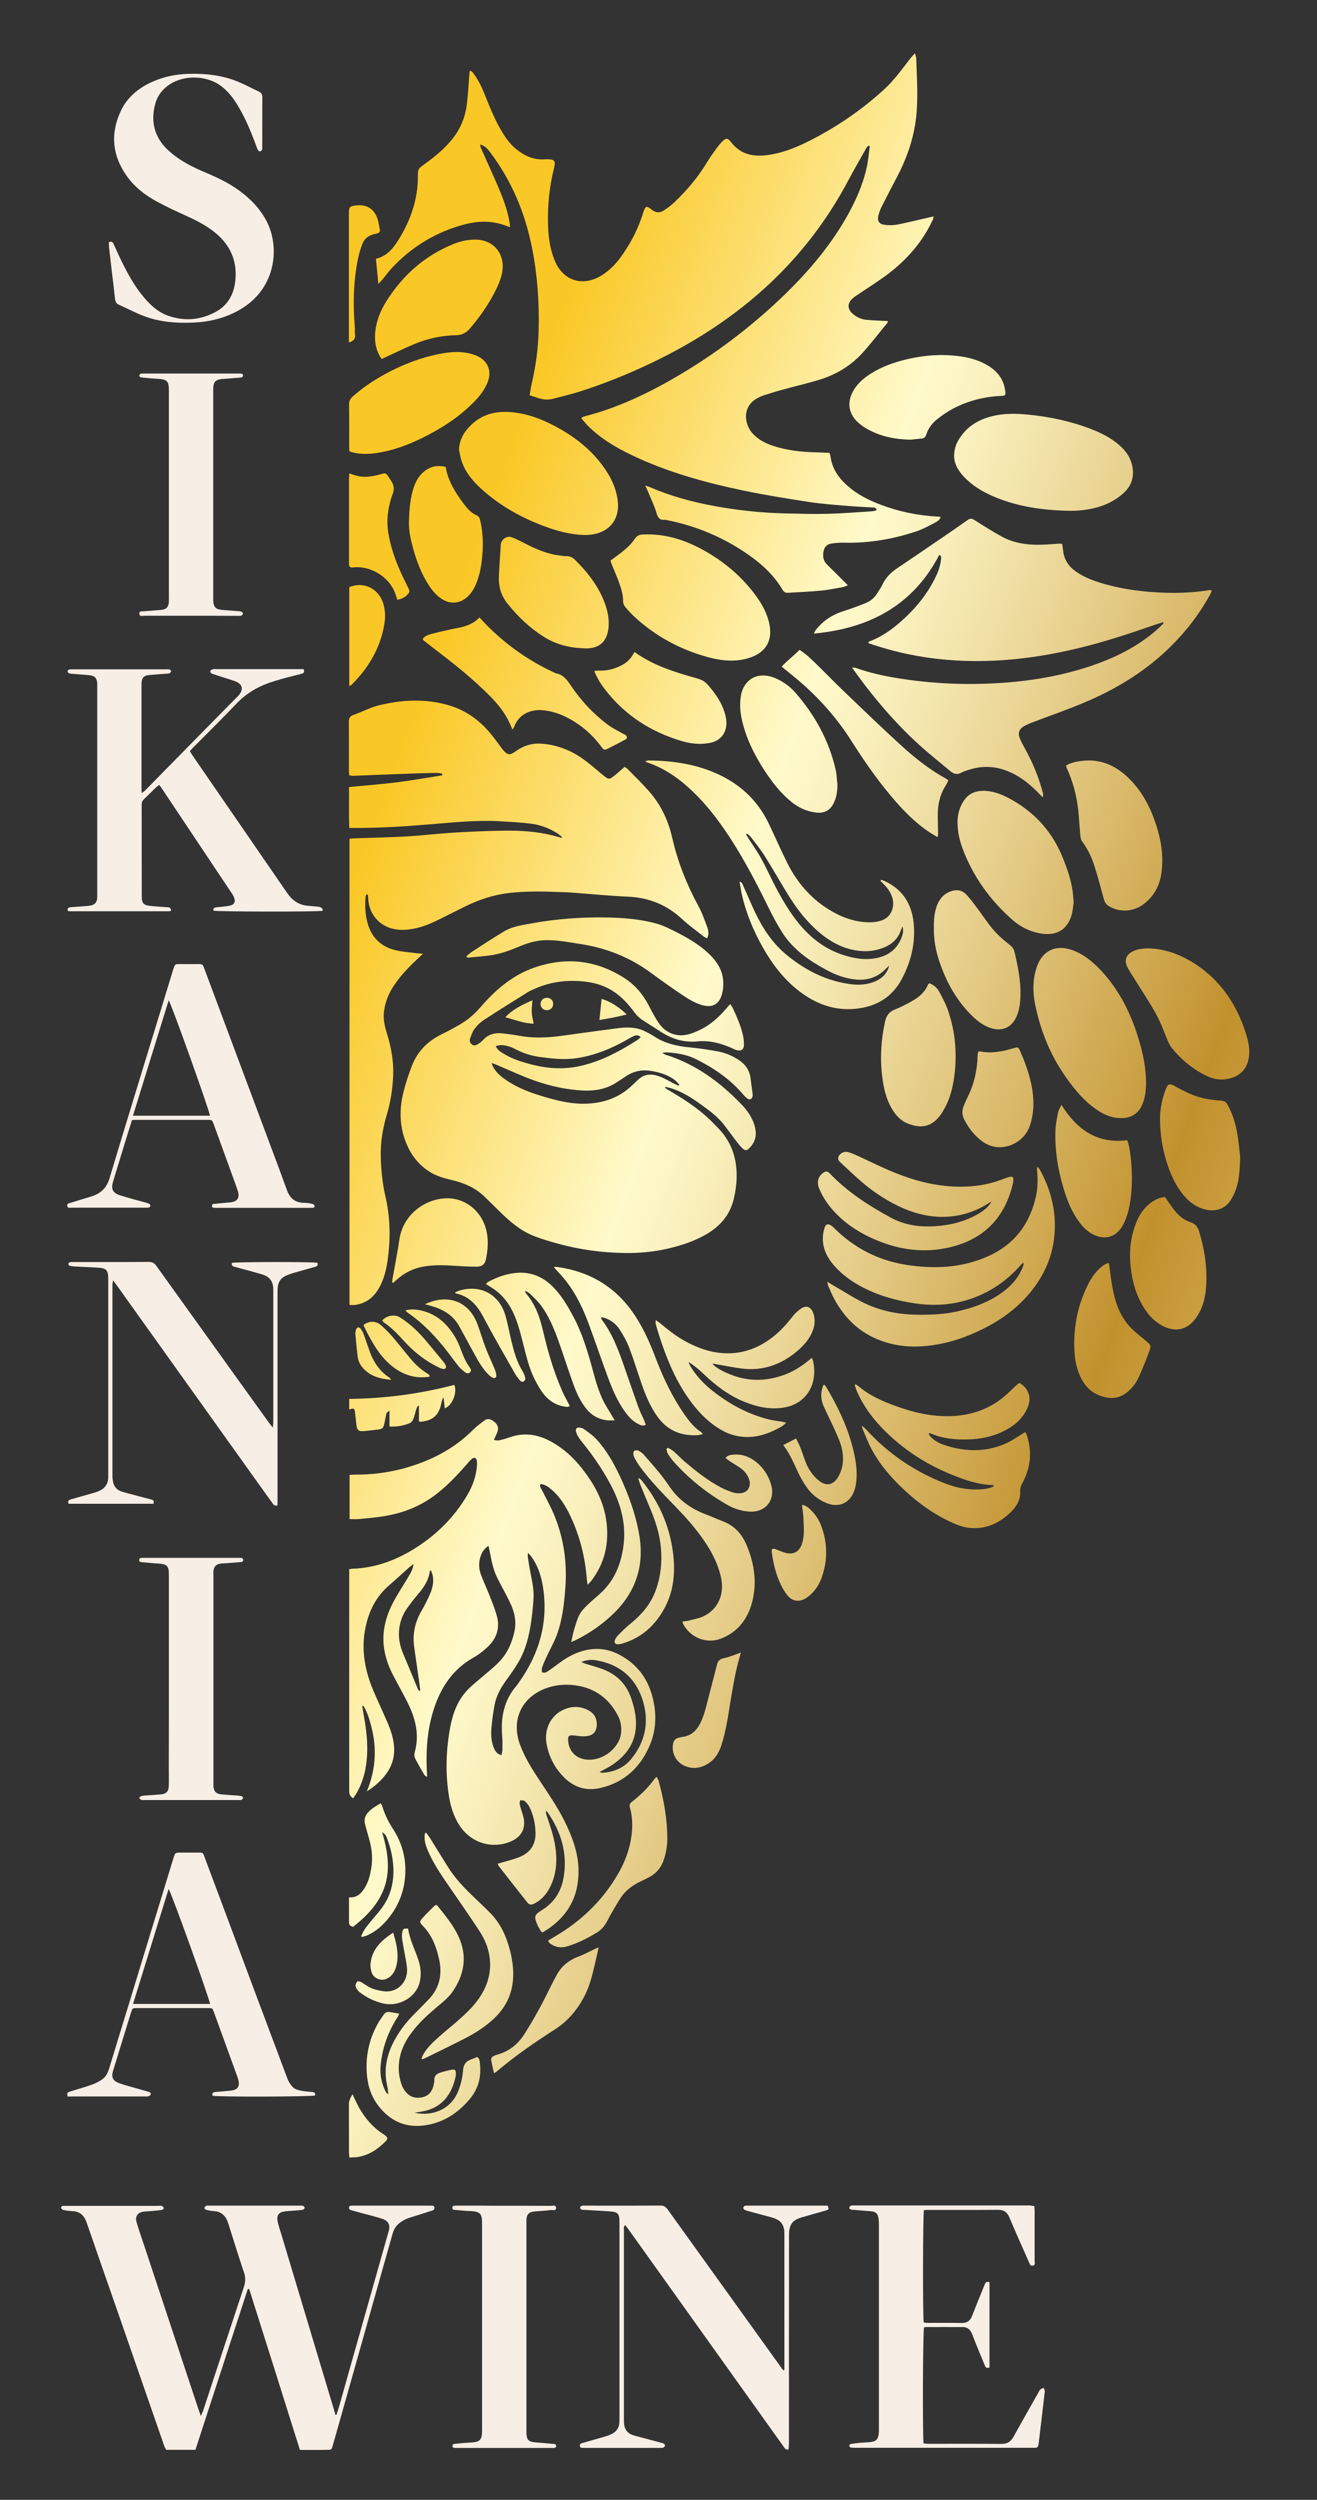 <?xml version="1.0" encoding="UTF-8"?> <svg xmlns="http://www.w3.org/2000/svg" xmlns:xlink="http://www.w3.org/1999/xlink" version="1.1" id="Layer_1" x="0px" y="0px" viewBox="0 0 136 258" style="enable-background:new 0 0 136 258;" xml:space="preserve"><rect x="0" y="0" width="136" height="258" fill="#333333" stroke="none"/> <style type="text/css"> .st0{fill:#F7EFE6;} .st1{fill:url(#SVGID_1_);} </style> <g> <g> <path class="st0" d="M30.97,252.85c-0.88-2.81-1.76-5.59-2.63-8.36c-0.87-2.75-1.74-5.5-2.61-8.25c-0.05,0-0.09,0-0.14,0 c-1.8,5.53-3.61,11.07-5.41,16.6c-1.04,0-2,0-3.02,0c-0.07-0.13-0.16-0.28-0.21-0.43c-1.56-4.48-3.11-8.97-4.67-13.45 c-1.11-3.19-2.23-6.38-3.33-9.57c-0.25-0.71-0.67-1.15-1.46-1.18c-0.31-0.01-0.62-0.06-0.93-0.12c-0.09-0.02-0.23-0.11-0.24-0.2 c-0.04-0.18,0.11-0.23,0.26-0.23c0.1,0,0.21,0,0.31,0c3.15,0,6.31,0,9.46,0c0.12,0,0.25-0.03,0.36,0.01 c0.09,0.03,0.17,0.14,0.21,0.23c0.01,0.03-0.12,0.17-0.19,0.18c-0.43,0.06-0.86,0.09-1.29,0.13c-0.19,0.02-0.38,0.02-0.57,0.04 c-0.66,0.08-0.95,0.49-0.76,1.13c0.23,0.78,0.5,1.55,0.76,2.32c1.87,5.64,3.74,11.28,5.61,16.92c0.07,0.21,0.15,0.42,0.26,0.73 c0.1-0.23,0.17-0.36,0.22-0.5c1.41-4.28,2.81-8.56,4.23-12.83c0.17-0.52,0.18-0.98,0-1.5c-0.56-1.67-1.09-3.36-1.62-5.05 c-0.24-0.75-0.68-1.23-1.51-1.27c-0.26-0.01-0.52-0.07-0.77-0.13c-0.08-0.02-0.2-0.15-0.19-0.19c0.04-0.09,0.12-0.19,0.21-0.23 c0.11-0.04,0.24-0.01,0.36-0.01c3.07,0,6.13,0,9.2,0c0.14,0,0.28-0.02,0.41,0.02c0.08,0.02,0.18,0.13,0.18,0.2 c0,0.07-0.1,0.18-0.18,0.2c-0.29,0.05-0.58,0.07-0.88,0.09c-0.33,0.03-0.66,0.04-0.98,0.08c-0.63,0.07-0.88,0.41-0.75,1.05 c0.09,0.42,0.23,0.83,0.36,1.25c1.8,6,3.61,12.01,5.41,18.01c0.07,0.22,0.13,0.45,0.19,0.68c0.04,0,0.08,0,0.12,0 c0.11-0.35,0.23-0.7,0.33-1.06c0.74-2.63,1.48-5.27,2.23-7.9c0.94-3.33,1.89-6.67,2.83-10c0.18-0.62-0.02-1.04-0.66-1.26 c-0.72-0.24-1.47-0.41-2.2-0.61c-0.33-0.09-0.67-0.19-1-0.28c-0.15-0.04-0.26-0.1-0.24-0.28c0.03-0.19,0.17-0.19,0.31-0.19 c0.24,0,0.49,0,0.73,0c2.36,0,4.71,0,7.07,0c0.07,0,0.14-0.01,0.21,0c0.19,0.03,0.47-0.09,0.5,0.22c0.02,0.28-0.26,0.29-0.44,0.35 c-0.69,0.23-1.38,0.45-2.08,0.66c-0.45,0.14-0.86,0.36-1.22,0.68c-0.31,0.28-0.48,0.63-0.59,1.02c-0.78,2.75-1.55,5.5-2.33,8.25 c-0.8,2.83-1.6,5.67-2.4,8.5c-0.48,1.68-0.95,3.37-1.43,5.05c-0.13,0.47-0.14,0.47-0.59,0.47 C32.88,252.86,31.96,252.85,30.97,252.85z"></path> <path class="st0" d="M33.33,94c-0.57,0.12-10.91,0.1-11.29-0.01c-0.06-0.27,0.11-0.32,0.32-0.35c0.34-0.03,0.69-0.07,1.03-0.11 c0.17-0.02,0.35-0.05,0.51-0.11c0.28-0.11,0.4-0.33,0.32-0.63c-0.05-0.18-0.13-0.36-0.23-0.51c-2.46-3.69-4.93-7.38-7.39-11.07 c-0.04-0.06-0.09-0.1-0.17-0.2c-0.15,0.12-0.3,0.23-0.43,0.36c-0.38,0.37-0.76,0.76-1.15,1.13c-0.16,0.16-0.22,0.33-0.22,0.55 c0,3.17,0,6.35,0.01,9.52c0,0.63,0.2,0.85,0.81,0.92c0.6,0.07,1.21,0.1,1.81,0.14c0.3,0.02,0.3,0.03,0.42,0.32 c-0.01,0.01-0.02,0.03-0.03,0.04c-0.01,0.01-0.03,0.03-0.04,0.03c-0.07,0.01-0.13,0.03-0.2,0.03c-3.4,0-6.79,0-10.19,0 c-0.07,0-0.13-0.02-0.22-0.04c-0.08-0.3,0.1-0.37,0.32-0.38c0.54-0.04,1.07-0.08,1.61-0.12c0.12-0.01,0.24-0.02,0.36-0.04 c0.5-0.08,0.72-0.31,0.75-0.83c0.01-0.14,0-0.28,0-0.42c0-7.11,0-14.22,0-21.33c0-0.12,0.01-0.24,0-0.36 c-0.03-0.54-0.26-0.79-0.79-0.84c-0.6-0.06-1.21-0.1-1.81-0.15c-0.12-0.01-0.25-0.02-0.35-0.07c-0.06-0.03-0.11-0.14-0.11-0.21 c0.01-0.06,0.1-0.14,0.16-0.16c0.1-0.03,0.21-0.02,0.31-0.02c3.24,0,6.48,0,9.72,0c0.1,0,0.22-0.02,0.31,0.01 c0.08,0.03,0.2,0.12,0.19,0.18c0,0.08-0.1,0.18-0.18,0.22c-0.11,0.04-0.24,0.03-0.36,0.04c-0.59,0.05-1.17,0.09-1.76,0.14 c-0.49,0.05-0.71,0.28-0.75,0.76c-0.01,0.1-0.01,0.21-0.01,0.31c0,3.54,0,7.08,0,10.61c0,0.14,0.01,0.27,0.02,0.5 c0.15-0.11,0.26-0.17,0.35-0.26c2.04-2.08,4.08-4.16,6.12-6.23c1.04-1.06,2.09-2.12,3.14-3.18c0.11-0.11,0.22-0.22,0.33-0.33 c0.64-0.67,0.5-1.28-0.37-1.57c-0.47-0.16-0.95-0.31-1.43-0.46c-0.28-0.09-0.56-0.19-0.84-0.28c-0.16-0.05-0.25-0.16-0.2-0.31 c0.03-0.08,0.17-0.13,0.28-0.16c0.1-0.03,0.21-0.01,0.31-0.01c2.84,0,5.68,0,8.53,0c0.17,0,0.34,0,0.5,0 c0.12,0.32,0.01,0.42-0.24,0.49c-0.92,0.23-1.85,0.46-2.76,0.74c-1.5,0.45-2.83,1.17-3.93,2.33c-1.48,1.56-3.02,3.06-4.53,4.59 c-0.1,0.1-0.18,0.2-0.28,0.32c0.09,0.15,0.16,0.28,0.25,0.41c3.26,4.74,6.53,9.48,9.79,14.22c0.55,0.8,1.25,1.28,2.23,1.33 c0.36,0.02,0.72,0.07,1.09,0.1C33.16,93.66,33.33,93.71,33.33,94z"></path> <path class="st0" d="M11.24,25c0.3-0.13,0.41-0.01,0.51,0.22c0.33,0.74,0.67,1.48,1.04,2.21c0.59,1.16,1.24,2.29,2.09,3.28 c0.66,0.78,1.39,1.46,2.36,1.83c1.74,0.65,3.45,0.52,5.07-0.37c1.27-0.7,1.87-1.87,2-3.28c0.19-2.01-0.56-3.63-2.11-4.89 c-0.91-0.74-1.94-1.26-3-1.74c-1.04-0.47-2.08-0.95-3.08-1.5c-1.18-0.65-2.23-1.47-3.02-2.58c-1.52-2.14-1.73-4.41-0.6-6.78 c0.64-1.33,1.72-2.24,3.04-2.87c1.25-0.6,2.58-0.87,3.97-0.91c1.73-0.04,3.43,0.14,5.04,0.8c0.75,0.31,1.47,0.7,2.2,1.04 c0.25,0.12,0.34,0.3,0.34,0.58c-0.01,1.72,0,3.43-0.01,5.15c0,0.09,0.01,0.18-0.02,0.26c-0.03,0.07-0.1,0.15-0.17,0.17 c-0.07,0.01-0.18-0.03-0.22-0.08c-0.08-0.13-0.14-0.28-0.19-0.42c-0.56-1.53-1.18-3.04-2.05-4.43c-0.42-0.67-0.91-1.27-1.53-1.76 c-1.46-1.15-3.83-1.24-5.38-0.22c-0.76,0.5-1.28,1.19-1.5,2.05c-0.48,1.83-0.06,3.44,1.34,4.74c1.15,1.07,2.53,1.75,3.96,2.35 c1.36,0.57,2.68,1.23,3.83,2.16c1.09,0.88,2,1.92,2.57,3.22c1.12,2.56,0.72,6.64-3,8.76c-1.46,0.83-3.05,1.23-4.71,1.3 c-1.76,0.08-3.51-0.04-5.17-0.68c-0.89-0.34-1.73-0.79-2.6-1.18c-0.26-0.12-0.33-0.32-0.36-0.58c-0.1-0.91-0.21-1.83-0.32-2.74 c-0.1-0.86-0.2-1.72-0.3-2.58C11.26,25.36,11.25,25.18,11.24,25z"></path> <path class="st0" d="M106.81,227.68c0.01,0.19,0.03,0.35,0.03,0.52c0,1.72,0,3.43,0,5.15c0,0.17,0.09,0.42-0.17,0.48 c-0.27,0.07-0.34-0.18-0.42-0.37c-0.67-1.52-1.36-3.04-2-4.57c-0.24-0.58-0.58-0.83-1.22-0.82c-2.37,0.02-4.75,0.01-7.12,0.01 c-0.17,0-0.34,0.01-0.5,0.02c-0.11,0.42-0.13,11.02-0.02,11.6c0.13,0.01,0.28,0.04,0.43,0.04c1.16,0,2.32-0.01,3.48,0.01 c0.54,0.01,0.88-0.21,1.08-0.72c0.4-1.03,0.82-2.06,1.24-3.09c0.09-0.22,0.14-0.54,0.56-0.4c0,2.93,0,5.87,0,8.8 c-0.25,0.11-0.39,0.03-0.47-0.18c-0.13-0.32-0.27-0.64-0.4-0.96c-0.31-0.77-0.64-1.54-0.93-2.32c-0.18-0.47-0.5-0.71-0.97-0.71 c-1.27-0.01-2.53,0-3.8,0c-0.07,0-0.13,0.03-0.19,0.04c-0.12,0.38-0.16,11.1-0.05,11.97c0.17,0.01,0.35,0.04,0.53,0.04 c2.51,0,5.03-0.01,7.54,0.01c0.57,0,0.94-0.23,1.21-0.72c0.84-1.52,1.7-3.02,2.55-4.53c0.07-0.12,0.12-0.26,0.22-0.35 c0.09-0.09,0.22-0.13,0.34-0.19c0.05,0.12,0.14,0.24,0.13,0.35c-0.05,0.55-0.13,1.1-0.19,1.65c-0.14,1.19-0.28,2.38-0.42,3.56 c-0.01,0.12-0.03,0.24-0.05,0.36c-0.03,0.18-0.14,0.27-0.32,0.27c-0.12,0-0.24,0-0.36,0c-6.08,0-12.17,0-18.25,0 c-0.16,0-0.31,0-0.46-0.03c-0.06-0.01-0.14-0.12-0.14-0.18c0-0.06,0.08-0.17,0.14-0.18c0.31-0.05,0.62-0.09,0.93-0.12 c0.35-0.03,0.69-0.04,1.04-0.07c0.66-0.06,0.88-0.28,0.94-0.94c0.01-0.14,0.01-0.28,0.01-0.42c0-7.04,0-14.08,0-21.12 c0-0.21-0.01-0.42-0.04-0.62c-0.08-0.5-0.28-0.69-0.79-0.73c-0.57-0.05-1.14-0.09-1.71-0.14c-0.12-0.01-0.25,0-0.36-0.04 c-0.07-0.02-0.17-0.11-0.16-0.16c0.01-0.08,0.08-0.2,0.15-0.23c0.11-0.04,0.24-0.03,0.36-0.03c6.05,0,12.1,0,18.15,0 C106.49,227.65,106.63,227.67,106.81,227.68z"></path> <path class="st0" d="M81,244.61c0-0.16,0-0.33,0-0.49c0-4.53,0-9.05,0-13.58c0-0.95-0.36-1.41-1.29-1.68 c-0.8-0.22-1.6-0.43-2.41-0.65c-0.15-0.04-0.3-0.08-0.44-0.16c-0.06-0.03-0.11-0.14-0.1-0.21c0.01-0.07,0.09-0.15,0.15-0.18 c0.07-0.03,0.17-0.02,0.26-0.02c2.74,0,5.48,0,8.21,0c0.03,0,0.07,0.01,0.1,0.02c0.13,0.36,0.13,0.38-0.24,0.49 c-0.81,0.24-1.63,0.46-2.45,0.7c-0.48,0.14-0.93,0.35-1.14,0.82c-0.12,0.27-0.17,0.6-0.17,0.9c-0.01,7.2-0.01,14.39-0.01,21.59 c0,0.22-0.03,0.43-0.04,0.64c-0.33,0.07-0.41-0.16-0.53-0.32c-0.9-1.25-1.8-2.51-2.69-3.76c-4.44-6.22-8.89-12.44-13.33-18.66 c-0.1-0.14-0.2-0.27-0.33-0.42c-0.18,0.2-0.12,0.4-0.12,0.57c0,4.28,0,8.57,0,12.85c0,2.24,0,4.47,0,6.71 c0,0.24,0.01,0.49,0.08,0.72c0.14,0.48,0.5,0.74,0.96,0.87c0.92,0.25,1.84,0.49,2.76,0.74c0.12,0.03,0.24,0.06,0.34,0.12 c0.06,0.04,0.12,0.15,0.1,0.21c-0.03,0.08-0.12,0.17-0.2,0.19c-0.11,0.03-0.24,0.02-0.36,0.02c-2.56,0-5.13,0-7.69,0 c-0.03,0-0.07,0-0.1,0c-0.17-0.02-0.43,0.07-0.44-0.22c-0.01-0.25,0.22-0.27,0.4-0.32c0.73-0.21,1.47-0.41,2.2-0.63 c0.28-0.08,0.56-0.19,0.81-0.33c0.42-0.24,0.64-0.62,0.67-1.11c0.01-0.17,0.01-0.35,0.01-0.52c0-6.69,0-13.39,0-20.08 c0-1.01-0.13-1.15-1.16-1.21c-0.85-0.05-1.69-0.1-2.54-0.15c-0.07,0-0.15,0.02-0.2-0.01c-0.07-0.05-0.18-0.13-0.17-0.2 c0-0.07,0.1-0.18,0.18-0.2c0.11-0.04,0.24-0.02,0.36-0.02c2.58,0,5.16,0.01,7.75-0.01c0.36,0,0.56,0.13,0.76,0.41 c3.92,5.46,7.85,10.92,11.77,16.38c0.05,0.07,0.11,0.13,0.16,0.2C80.91,244.63,80.96,244.62,81,244.61z"></path> <path class="st0" d="M15.84,155.2c-2.92,0-5.84,0-8.76,0c-0.12-0.3,0.03-0.4,0.26-0.46c0.72-0.2,1.43-0.41,2.15-0.61 c0.25-0.07,0.5-0.14,0.74-0.25c0.62-0.27,0.94-0.74,0.95-1.42c0-0.17,0-0.35,0-0.52c0-6.61,0-13.21,0-19.82 c0-1.09-0.16-1.25-1.25-1.3c-0.74-0.04-1.49-0.07-2.23-0.11c-0.17-0.01-0.35-0.03-0.51-0.07c-0.06-0.02-0.13-0.13-0.13-0.19 c0-0.06,0.08-0.15,0.15-0.17c0.11-0.03,0.24-0.03,0.36-0.03c2.6,0,5.2,0.01,7.8-0.01c0.35,0,0.57,0.12,0.77,0.4 c2.79,3.89,5.58,7.77,8.37,11.66c1.1,1.53,2.21,3.07,3.31,4.6c0.09,0.12,0.19,0.23,0.35,0.43c0.03-0.24,0.05-0.37,0.05-0.5 c0-4.58,0-9.16,0-13.73c0-0.86-0.36-1.34-1.2-1.59c-0.9-0.26-1.8-0.5-2.7-0.74c-0.22-0.06-0.45-0.11-0.37-0.43 c0.41-0.11,8.35-0.12,8.82-0.01c0.11,0.27-0.04,0.37-0.27,0.43c-0.73,0.2-1.47,0.41-2.2,0.62c-0.3,0.09-0.6,0.19-0.87,0.33 c-0.48,0.25-0.73,0.68-0.76,1.22c-0.01,0.19-0.01,0.38-0.01,0.57c0,7.09,0,14.18,0,21.28c0,0.2-0.01,0.4-0.01,0.59 c-0.34,0.09-0.43-0.12-0.55-0.28c-0.58-0.8-1.15-1.6-1.73-2.41c-4.78-6.68-9.55-13.37-14.33-20.05c-0.1-0.14-0.2-0.27-0.37-0.48 c-0.03,0.21-0.06,0.32-0.06,0.43c0,6.57,0,13.14,0,19.72c0,0.12,0,0.24,0.02,0.36c0.09,0.78,0.4,1.15,1.15,1.35 c0.94,0.26,1.87,0.5,2.81,0.74C15.83,154.8,15.95,154.9,15.84,155.2z"></path> <path class="st0" d="M6.99,216.38c-0.14-0.38,0.05-0.46,0.26-0.52c0.76-0.24,1.53-0.45,2.28-0.72c0.37-0.13,0.73-0.33,1.05-0.55 c0.38-0.27,0.56-0.69,0.7-1.13c0.69-2.29,1.4-4.57,2.1-6.86c1.11-3.64,2.22-7.29,3.34-10.93c0.39-1.28,0.78-2.55,1.17-3.83 c0.2-0.64,0.19-0.64,0.84-0.64c0.57,0,1.14,0,1.72,0c0.5,0,0.5,0,0.67,0.46c0.72,1.91,1.43,3.83,2.15,5.74 c2.13,5.71,4.26,11.43,6.41,17.13c0.12,0.33,0.33,0.66,0.58,0.9c0.19,0.19,0.51,0.28,0.79,0.34c0.39,0.08,0.79,0.1,1.19,0.14 c0.23,0.02,0.36,0.11,0.29,0.36c-0.37,0.13-10,0.16-10.57,0.03c-0.11-0.28,0.04-0.37,0.29-0.39c0.48-0.04,0.97-0.08,1.45-0.13 c0.12-0.01,0.24-0.02,0.36-0.05c0.45-0.1,0.65-0.36,0.6-0.82c-0.02-0.19-0.08-0.37-0.14-0.55c-0.81-2.23-1.62-4.46-2.43-6.69 c-0.15-0.42-0.16-0.42-0.59-0.42c-2.46,0-4.92,0-7.38,0c-0.44,0-0.44,0.01-0.58,0.43c-0.63,2.02-1.25,4.04-1.87,6.06 c-0.19,0.62-0.03,1.01,0.59,1.24c0.66,0.25,1.36,0.41,2.04,0.61c0.35,0.1,0.7,0.2,1.05,0.3c0.16,0.04,0.26,0.15,0.2,0.3 c-0.03,0.08-0.17,0.14-0.28,0.17c-0.1,0.03-0.21,0.01-0.31,0.01c-2.48,0-4.96,0-7.43,0C7.33,216.38,7.16,216.38,6.99,216.38z M21.69,206.82c-0.08-0.6-4.01-11.53-4.28-11.86c-1.23,3.96-2.44,7.88-3.67,11.86C16.44,206.82,19.04,206.82,21.69,206.82z"></path> <path class="st0" d="M13.63,115.6c-0.29,0.92-0.57,1.81-0.84,2.7c-0.37,1.21-0.74,2.42-1.11,3.63c-0.24,0.78-0.05,1.19,0.73,1.44 c0.87,0.28,1.76,0.5,2.65,0.75c0.13,0.04,0.27,0.08,0.38,0.15c0.15,0.1,0.11,0.31-0.07,0.35c-0.11,0.03-0.24,0.02-0.36,0.02 c-2.53,0-5.06,0-7.59,0c-0.17,0-0.43,0.09-0.48-0.17c-0.05-0.29,0.24-0.29,0.42-0.35c0.69-0.22,1.39-0.43,2.08-0.64 c0.94-0.29,1.56-0.85,1.86-1.84c1.75-5.82,3.54-11.63,5.32-17.44c0.42-1.37,0.84-2.75,1.26-4.12c0.03-0.1,0.07-0.2,0.1-0.29 c0.06-0.19,0.17-0.29,0.37-0.29c0.76,0.01,1.52,0.01,2.29,0c0.31,0,0.36,0.21,0.44,0.42c0.37,0.99,0.74,1.98,1.11,2.97 c1.92,5.14,3.85,10.28,5.77,15.43c0.56,1.49,1.12,2.98,1.66,4.48c0.3,0.85,0.83,1.33,1.76,1.34c0.29,0,0.59,0.05,0.87,0.11 c0.09,0.02,0.23,0.12,0.24,0.2c0.03,0.19-0.14,0.21-0.28,0.21c-0.1,0-0.21,0-0.31,0c-3.14,0-6.27,0-9.41,0 c-0.07,0-0.14,0.01-0.21,0c-0.16-0.02-0.39,0.06-0.39-0.21c0-0.22,0.2-0.2,0.35-0.21c0.41-0.04,0.83-0.08,1.24-0.12 c0.12-0.01,0.24-0.01,0.36-0.03c0.68-0.1,0.93-0.47,0.73-1.14c-0.13-0.41-0.29-0.82-0.43-1.22c-0.68-1.87-1.36-3.74-2.04-5.62 c-0.19-0.53-0.19-0.53-0.73-0.53c-2.41,0-4.82,0-7.22,0C13.99,115.57,13.82,115.59,13.63,115.6z M13.73,115.15 c2.71,0,5.33,0,7.95,0c-0.01-0.42-3.95-11.45-4.26-11.91C16.19,107.21,14.97,111.13,13.73,115.15z"></path> <path class="st0" d="M17.44,173.24c0-3.5,0-7.01,0-10.51c0-0.07,0-0.14,0-0.21c0-0.9-0.19-1.09-1.08-1.15 c-0.57-0.03-1.14-0.09-1.71-0.14c-0.15-0.01-0.29-0.04-0.28-0.23c0.01-0.18,0.15-0.22,0.3-0.22c0.1,0,0.21,0,0.31,0 c3.19,0,6.38,0,9.57,0c0.09,0,0.17,0,0.26,0c0.15,0,0.28,0.03,0.3,0.21c0.01,0.19-0.12,0.22-0.27,0.23c-0.5,0.04-1,0.08-1.5,0.12 c-0.17,0.01-0.35,0.01-0.52,0.03c-0.5,0.05-0.74,0.31-0.78,0.81c-0.01,0.12,0,0.24,0,0.36c0,7.16,0,14.32,0,21.49 c0,0.1,0,0.21,0,0.31c0.03,0.53,0.27,0.8,0.79,0.85c0.53,0.05,1.07,0.08,1.61,0.12c0.17,0.01,0.35,0.03,0.51,0.07 c0.06,0.02,0.16,0.12,0.15,0.17c-0.02,0.08-0.1,0.19-0.17,0.21c-0.11,0.04-0.24,0.02-0.36,0.02c-3.21,0-6.41,0-9.62,0 c-0.12,0-0.25,0.02-0.36-0.02c-0.08-0.03-0.18-0.12-0.2-0.19c-0.01-0.06,0.1-0.17,0.18-0.19c0.15-0.05,0.31-0.06,0.46-0.07 c0.52-0.04,1.04-0.07,1.55-0.11c0.59-0.05,0.84-0.3,0.85-0.9c0.02-0.66,0-1.32,0-1.98C17.44,179.31,17.44,176.28,17.44,173.24z"></path> <path class="st0" d="M19.73,63.55c-1.61,0-3.22,0-4.83,0c-0.19,0-0.49,0.11-0.51-0.2c-0.02-0.34,0.32-0.24,0.51-0.26 c0.57-0.06,1.14-0.09,1.71-0.14c0.57-0.05,0.8-0.29,0.83-0.86c0.01-0.14,0-0.28,0-0.42c0-7.09,0-14.18,0-21.27 c0-1.1-0.15-1.25-1.25-1.31c-0.48-0.02-0.97-0.08-1.45-0.12c-0.09-0.01-0.18-0.01-0.25-0.05c-0.05-0.02-0.12-0.11-0.11-0.15 c0.01-0.07,0.07-0.16,0.13-0.19c0.09-0.04,0.2-0.03,0.31-0.03c3.27,0,6.55,0,9.82,0c0.05,0,0.1,0,0.16,0 c0.14,0.01,0.3,0.01,0.29,0.21c0,0.19-0.16,0.2-0.3,0.21c-0.59,0.05-1.17,0.1-1.76,0.14c-0.77,0.05-1.01,0.29-1.01,1.07 c0,4.35,0,8.7,0,13.05c0,2.79,0,5.58,0,8.37c0,0.12,0,0.24,0,0.36c0.02,0.69,0.25,0.94,0.93,0.99c0.55,0.04,1.1,0.08,1.66,0.13 c0.1,0.01,0.22,0,0.31,0.05c0.08,0.04,0.18,0.13,0.17,0.2c0,0.07-0.1,0.18-0.17,0.21c-0.13,0.04-0.27,0.02-0.41,0.02 C22.91,63.55,21.32,63.55,19.73,63.55z"></path> <path class="st0" d="M52.07,227.65c1.61,0,3.22,0,4.83,0.01c0.19,0,0.53-0.13,0.52,0.23c-0.01,0.32-0.33,0.18-0.5,0.2 c-0.57,0.07-1.14,0.1-1.71,0.15c-0.6,0.05-0.83,0.3-0.85,0.89c0,0.09,0,0.17,0,0.26c0,7.16,0,14.32,0,21.48 c0,0.98,0.15,1.15,1.12,1.22c0.55,0.04,1.1,0.09,1.66,0.14c0.14,0.01,0.29,0.02,0.29,0.21c0,0.19-0.15,0.21-0.29,0.21 c-0.09,0-0.17,0-0.26,0c-3.19,0-6.38,0-9.56,0c-0.09,0-0.17,0-0.26,0c-0.16-0.01-0.34,0-0.34-0.22c0-0.19,0.16-0.19,0.3-0.21 c0.31-0.03,0.62-0.06,0.93-0.09c0.33-0.03,0.66-0.03,0.98-0.07c0.57-0.06,0.8-0.3,0.84-0.87c0.01-0.16,0.01-0.31,0.01-0.47 c0-7.07,0-14.14,0-21.22c0-0.87-0.06-1.27-1.21-1.3c-0.52-0.01-1.04-0.08-1.55-0.12c-0.14-0.01-0.3,0-0.31-0.2 c-0.01-0.22,0.16-0.24,0.33-0.24c0.81,0,1.63,0,2.44,0C50.33,227.65,51.2,227.65,52.07,227.65z"></path> </g> <linearGradient id="SVGID_1_" gradientUnits="userSpaceOnUse" x1="31.594" y1="101.74" x2="174.166" y2="153.9"> <stop offset="5.618000e-03" style="stop-color:#FAC826"></stop> <stop offset="0.253" style="stop-color:#FFFACB"></stop> <stop offset="0.305" style="stop-color:#F8EEBA"></stop> <stop offset="0.408" style="stop-color:#E7D08D"></stop> <stop offset="0.552" style="stop-color:#CBA145"></stop> <stop offset="0.596" style="stop-color:#C2912E"></stop> <stop offset="0.871" style="stop-color:#EDD688"></stop> <stop offset="1" style="stop-color:#FFFACB"></stop> </linearGradient> <path class="st1" d="M66.63,50.12c0.23,0.07,0.34,0.09,0.44,0.14c2.12,0.92,4.34,1.53,6.61,1.95c2.48,0.46,4.97,0.73,7.49,0.78 c1.44,0.03,2.88,0.08,4.31,0.04c1.52-0.04,3.04-0.16,4.56-0.26c0.16-0.01,0.32-0.07,0.49-0.1c-0.07-0.33-0.29-0.29-0.47-0.3 c-0.81-0.05-1.63-0.08-2.44-0.15c-1.33-0.11-2.66-0.2-3.98-0.4c-2.31-0.35-4.62-0.72-6.91-1.2c-3.97-0.83-7.88-1.91-11.56-3.68 c-1.68-0.81-3.27-1.76-4.57-3.11c-0.2-0.21-0.37-0.44-0.59-0.69c0.14-0.07,0.23-0.14,0.32-0.16c3.49-0.89,6.7-2.43,9.78-4.25 c3.73-2.2,7.17-4.79,10.33-7.76c2.67-2.52,5.08-5.26,6.92-8.46c0.95-1.66,1.74-3.39,2.15-5.27c0.15-0.68,0.2-1.37,0.3-2.06 c0.01-0.04-0.03-0.09-0.05-0.17c-0.24,0.1-0.33,0.32-0.43,0.5c-0.6,1.06-1.2,2.11-1.77,3.18c-2.12,3.99-4.82,7.52-8.11,10.61 c-3.63,3.39-7.75,6.05-12.22,8.18c-2.38,1.13-4.82,2.12-7.33,2.92c-0.92,0.29-1.87,0.52-2.8,0.76c-0.52,0.13-1.03,0.09-1.53-0.08 c-0.27-0.1-0.55-0.18-0.88-0.28c0.07-0.41,0.12-0.81,0.21-1.19c0.42-1.78,0.67-3.57,0.72-5.4c0.08-2.89-0.11-5.75-0.67-8.58 c-0.72-3.66-2.13-7.02-4.4-10c-0.24-0.32-0.51-0.59-0.98-0.72c0.04,0.17,0.05,0.28,0.1,0.38c0.61,1.38,1.24,2.75,1.83,4.13 c0.46,1.08,0.87,2.19,1.09,3.36c0.04,0.2,0.05,0.39,0.08,0.67c-0.39-0.14-0.69-0.26-1-0.34c-1.24-0.35-2.48-0.27-3.7,0.05 c-2.95,0.78-5.47,2.31-7.55,4.55c-0.34,0.37-0.63,0.78-0.95,1.17c-0.09,0.11-0.2,0.21-0.4,0.42c-0.09-0.94-0.17-1.75-0.25-2.59 c1.21-0.29,1.85-1.17,2.43-2.12c1.18-1.95,1.9-4.03,1.9-6.34c0-0.84,0.04-0.84,0.73-1.34c1.05-0.76,2.06-1.58,2.88-2.62 c0.8-1.02,1.28-2.19,1.44-3.46c0.14-1.05,0.18-2.1,0.27-3.16c0.01-0.12,0.02-0.23,0.04-0.36c0.26,0.02,0.33,0.22,0.44,0.36 c0.56,0.74,0.91,1.59,1.25,2.45c0.48,1.21,0.99,2.4,1.66,3.52c0.41,0.69,0.89,1.32,1.53,1.82c0.86,0.68,1.81,1.08,2.93,0.98 c0.09-0.01,0.17,0,0.26,0c0.65,0,0.81,0.18,0.65,0.83c-0.5,1.95-0.69,3.92-0.64,5.93c0.03,1.25,0.2,2.48,0.68,3.66 c0.93,2.29,3.06,2.68,4.85,1.57c0.92-0.57,1.62-1.35,2.22-2.23c0.9-1.31,1.61-2.71,2.07-4.23c0.01-0.02,0.01-0.03,0.02-0.05 c0.22-0.68,0.32-0.72,0.87-0.28c0.41,0.33,0.83,0.36,1.25,0.08c0.38-0.24,0.74-0.52,1.07-0.82c1.31-1.25,2.47-2.62,3.41-4.18 c0.31-0.52,0.68-1.01,1.03-1.5c0.15-0.21,0.32-0.41,0.5-0.59c0.4-0.4,0.58-0.42,0.92,0.03c1.05,1.37,2.46,1.56,4.02,1.31 c1.31-0.21,2.54-0.68,3.73-1.26c2.91-1.43,5.58-3.22,7.98-5.4c1.02-0.92,1.84-2.03,2.67-3.12c0.16-0.22,0.35-0.41,0.6-0.69 c0.06,0.22,0.12,0.35,0.13,0.47c0.07,2.23,0.25,4.47-0.08,6.7c-0.3,1.99-0.98,3.85-1.92,5.63c-0.53,0.99-1.04,2-1.55,3 c-0.15,0.29-0.27,0.61-0.35,0.92c-0.14,0.56,0.05,0.9,0.61,0.98c0.44,0.06,0.91,0.06,1.34-0.02c1.07-0.21,2.13-0.48,3.19-0.72 c0.16-0.04,0.33-0.07,0.57-0.12c-0.05,0.18-0.07,0.29-0.12,0.39c-1.05,2.25-2.64,4.06-4.6,5.55c-0.98,0.74-2.03,1.39-3.05,2.08 c-0.23,0.16-0.47,0.3-0.66,0.49c-0.51,0.5-0.48,1.06,0.06,1.53c0.39,0.33,0.84,0.56,1.35,0.62c0.57,0.06,1.14,0.08,1.71,0.11 c0.18,0.01,0.36,0.02,0.57,0.02c-0.03,0.11-0.02,0.17-0.05,0.2c-0.86,1.04-1.68,2.12-2.59,3.12c-1.19,1.3-2.68,2.2-4.36,2.72 c-1.29,0.4-2.61,0.7-3.91,1.06c-0.67,0.18-1.33,0.39-1.99,0.6c-0.15,0.05-0.29,0.12-0.43,0.19c-1.8,0.87-1.49,2.77-0.64,3.71 c0.53,0.58,1.19,0.95,1.91,1.21c1.54,0.55,3.13,0.71,4.75,0.75c0.43,0.01,0.86,0.03,1.28,0.05c0.05,0.13,0.09,0.21,0.1,0.29 c0.15,1.3,0.83,2.29,1.79,3.13c0.98,0.86,2.12,1.44,3.32,1.9c1.94,0.74,3.95,1.16,6.03,1.26c0.07,0,0.13,0.02,0.24,0.04 c-0.08,0.3-0.32,0.44-0.52,0.55c-0.63,0.33-1.25,0.68-1.92,0.91c-2.43,0.82-4.93,1.25-7.5,1.19c-0.45-0.01-0.9,0.02-1.34,0.09 c-0.5,0.08-0.74,0.38-0.82,0.87c-0.08,0.49,0,0.93,0.37,1.29c0.47,0.46,0.94,0.93,1.4,1.39c0.23,0.23,0.46,0.46,0.75,0.75 c-0.21,0.08-0.34,0.16-0.48,0.19c-0.77,0.13-1.53,0.3-2.31,0.37c-1.12,0.11-2.24,0.15-3.37,0.22c-0.25,0.02-0.42-0.05-0.56-0.28 c-0.91-1.54-2.19-2.72-3.65-3.72c-2.53-1.74-5.31-2.91-8.32-3.5c-0.07-0.01-0.14-0.04-0.2-0.03c-0.53,0.05-0.73-0.2-0.87-0.71 c-0.21-0.74-0.57-1.45-0.86-2.17C66.84,50.54,66.75,50.38,66.63,50.12z M39.82,183.16c0.68-0.89,0.97-1.9,0.86-3.02 c-0.08-0.86-0.36-1.66-0.7-2.44c-0.46-1.07-0.96-2.12-1.41-3.18c-0.89-2.08-1.29-4.23-0.84-6.49c0.35-1.74,1.09-3.24,2.45-4.41 c0.71-0.61,1.39-1.25,2.09-1.87c0.11-0.09,0.23-0.17,0.43-0.33c-0.06,0.49-0.23,0.81-0.41,1.12c-0.49,0.84-1.03,1.65-1.5,2.49 c-0.81,1.43-1.3,2.95-1.18,4.62c0.08,1.1,0.43,2.14,0.92,3.12c0.51,1,1.08,1.98,1.58,2.99c0.8,1.61,1.22,3.28,0.72,5.08 c-0.05,0.19-0.06,0.44,0.02,0.6c0.3,0.6,0.65,1.19,0.99,1.77c0.04,0.07,0.14,0.1,0.27,0.18c-0.02-0.4-0.04-0.73-0.05-1.05 c-0.07-2.22,0.15-4.4,0.93-6.5c0.76-2.03,1.97-3.68,3.9-4.76c0.51-0.28,0.98-0.66,1.41-1.05c0.96-0.87,1.36-1.96,1.01-3.24 c-0.18-0.67-0.44-1.31-0.69-1.96c-0.3-0.77-0.66-1.53-0.95-2.3c-0.21-0.56-0.25-1.16-0.09-1.74c0.13-0.48,0.35-0.92,0.87-1.25 c0.07,0.35,0.13,0.61,0.18,0.88c0.16,0.89,0.37,1.76,0.79,2.57c0.41,0.78,0.83,1.56,1.22,2.35c0.48,0.97,0.72,1.98,0.48,3.07 c-0.26,1.18-0.75,2.25-1.58,3.11c-0.58,0.61-1.27,1.13-1.9,1.68c-0.46,0.4-0.94,0.77-1.36,1.21c-1.03,1.08-1.52,2.43-1.79,3.86 c-0.43,2.33-0.51,4.68-0.14,7.04c0.17,1.1,0.49,2.16,1.11,3.11c1.08,1.63,3,2.36,4.86,1.79c1.36-0.41,2.17-1.36,1.65-2.98 c-0.11-0.33-0.22-0.66-0.3-0.99c-0.03-0.13,0.02-0.29,0.04-0.44c0.16,0.02,0.37-0.01,0.47,0.08c0.19,0.16,0.37,0.37,0.48,0.59 c0.42,0.83,0.61,1.73,0.64,2.66c0.04,1.15-0.47,1.99-1.49,2.46c-0.61,0.28-1.28,0.42-1.92,0.62c-0.15,0.05-0.31,0.09-0.49,0.14 c0.05,0.13,0.07,0.2,0.11,0.25c0.96,1.23,1.92,2.46,2.89,3.68c0.28,0.36,0.44,0.36,0.86,0.14c0.84-0.45,1.35-1.17,1.71-2.02 c0.52-1.24,0.57-2.52,0.37-3.83c-0.17-1.12-0.55-2.18-0.91-3.25c-0.04-0.11-0.05-0.24-0.07-0.39c0.1,0.04,0.14,0.05,0.16,0.07 c1.43,2.06,2.12,4.32,1.67,6.83c-0.25,1.39-0.96,2.51-2.18,3.28c-0.15,0.09-0.29,0.19-0.43,0.29c-0.29,0.19-0.36,0.47-0.27,0.77 c0.14,0.46,0.36,0.89,0.64,1.26c0.08-0.02,0.12-0.01,0.15-0.03c2.47-1.46,3.72-3.63,3.64-6.5c-0.05-1.78-0.68-3.42-1.47-5 c-0.72-1.43-1.62-2.74-2.5-4.07c-0.8-1.2-1.57-2.41-2.07-3.77c-0.92-2.49,0.11-4.8,2.56-5.77c0.85-0.33,1.74-0.46,2.65-0.4 c2.22,0.15,3.87,1.2,4.9,3.18c0.32,0.61,0.41,1.27,0.3,1.97c-0.22,1.31-1.79,2.75-3.57,2.56c-1.03-0.11-1.76-0.82-1.86-1.85 c-0.06-0.59,0.04-0.69,0.6-0.64c0.28,0.03,0.55,0.08,0.83,0.09c0.22,0.01,0.45,0,0.67-0.05c0.51-0.12,0.79-0.47,0.84-0.99 c0.07-0.77-0.24-1.35-0.95-1.69c-0.8-0.39-1.61-0.39-2.42-0.04c-1.33,0.57-2.06,1.96-1.82,3.46c0.2,1.25,0.73,2.35,1.57,3.29 c1.06,1.2,2.4,1.72,3.97,1.36c2.52-0.57,4.21-2.17,5.18-4.53c0.59-1.45,0.65-2.97,0.32-4.5c-0.46-2.14-1.62-3.77-3.59-4.77 c-1.07-0.55-2.2-0.69-3.38-0.43c-0.97,0.21-1.82,0.66-2.61,1.23c-0.41,0.29-0.8,0.6-1.22,0.88c-0.19,0.13-0.39,0.3-0.72,0.16 c0.01-0.17-0.02-0.36,0.04-0.53c0.13-0.36,0.29-0.7,0.45-1.05c0.34-0.74,0.75-1.45,1.04-2.21c0.59-1.57,0.77-3.23,0.9-4.89 c0.21-2.8-0.21-5.5-1.38-8.06c-0.34-0.74-0.74-1.45-1.11-2.18c-0.07-0.15-0.21-0.29-0.06-0.5c0.5,0.06,0.88,0.35,1.24,0.68 c0.68,0.61,1.18,1.36,1.6,2.16c1.07,2.09,1.68,4.32,1.9,6.66c0.02,0.27,0.06,0.53,0.1,0.91c0.18-0.19,0.29-0.29,0.38-0.4 c1.38-1.8,1.86-3.84,1.58-6.07c-0.22-1.8-0.97-3.39-2.01-4.85c-1.03-1.46-2.26-2.71-3.87-3.55c-1.34-0.69-2.72-0.87-4.17-0.34 c-0.34,0.12-0.69,0.22-1.05,0.3c-0.15,0.03-0.31-0.02-0.53-0.04c0.14-0.32,0.25-0.55,0.35-0.79c0.16-0.4,0.09-0.73-0.24-1.03 c-0.37-0.34-0.75-0.45-1.08-0.2c-0.4,0.3-0.81,0.6-1.16,0.95c-1.49,1.5-3.25,2.59-5.21,3.35c-2.25,0.88-4.59,1.31-7.01,1.29 c-0.18,0-0.36,0.02-0.55,0.03c0,1.54,0,3.03,0,4.56c0.34,0,0.65,0.03,0.96,0c0.9-0.09,1.8-0.16,2.68-0.31 c1.96-0.33,3.76-1.05,5.34-2.28c1.14-0.89,2.13-1.93,3.08-3.02c0.17-0.19,0.34-0.4,0.53-0.57c0.29-0.25,0.52-0.16,0.56,0.23 c0.02,0.22,0.01,0.45-0.02,0.67c-0.11,0.96-0.43,1.85-0.91,2.69c-1.43,2.47-3.41,4.4-5.86,5.85c-1.85,1.09-3.83,1.78-5.99,1.86 c-0.12,0-0.23,0.03-0.41,0.05c0,0.24,0,0.46,0,0.68c0,7.3,0,14.6,0,21.9c0,0.12,0,0.24,0,0.36c0,0.3,0.11,0.53,0.41,0.71 c0.11-0.17,0.22-0.32,0.32-0.48c0.78-1.32,1.08-2.77,1.13-4.28c0.04-1.43-0.17-2.83-0.43-4.23c-0.03-0.18-0.05-0.36-0.08-0.53 c0.04-0.01,0.08-0.02,0.12-0.03c0.38,0.63,0.6,1.33,0.79,2.04c0.62,2.3,0.49,4.56-0.44,6.79 C38.64,184.42,39.29,183.85,39.82,183.16z M50.97,180.33c-0.25-0.64-0.28-1.32-0.22-2c0.06-0.76,0.17-1.51,0.3-2.26 c0.17-0.99,0.64-1.85,1.23-2.66c0.48-0.66,0.95-1.32,1.35-2.03c0.66-1.17,0.98-2.48,1.19-3.8c0.13-0.84,0.21-1.68,0.27-2.53 c0.07-0.96-0.15-1.89-0.33-2.83c-0.1-0.49-0.17-0.99-0.25-1.48c-0.02-0.12,0-0.24,0-0.47c0.16,0.16,0.27,0.25,0.35,0.37 c0.65,0.89,0.99,1.9,1.18,2.97c0.64,3.75-0.34,7.1-2.53,10.14c-0.07,0.1-0.14,0.2-0.22,0.29c-1.23,1.45-1.58,3.15-1.44,5 c0.04,0.52,0.04,1.04,0.03,1.56c0,0.18-0.06,0.35-0.1,0.55C51.29,181.02,51.11,180.69,50.97,180.33z M43.17,174.36 c-0.51-1.21-1-2.43-1.52-3.64c-0.38-0.9-0.56-1.81-0.4-2.79c0.11-0.68,0.35-1.31,0.74-1.87c0.36-0.51,0.74-1.01,1.14-1.48 c0.61-0.71,1.13-1.45,1.25-2.41c0-0.02,0.04-0.04,0.12-0.11c0.06,0.18,0.13,0.33,0.17,0.48c0.18,0.8-0.05,1.55-0.39,2.26 c-0.23,0.49-0.47,0.97-0.74,1.43c-0.68,1.16-0.96,2.4-0.77,3.74c0.17,1.23,0.35,2.47,0.53,3.7c0.04,0.27,0.07,0.54,0.1,0.81 c-0.04,0.01-0.08,0.02-0.12,0.03C43.25,174.46,43.2,174.42,43.17,174.36z M62.45,182.6c0.78-0.4,1.48-0.9,2.06-1.56 c1.13-1.29,1.35-2.81,1.04-4.43c-0.08-0.42-0.21-0.84-0.34-1.25c-0.48-1.48-1.46-2.5-2.9-3.06c-0.61-0.24-1.25-0.4-1.88-0.6 c-0.11-0.03-0.2-0.09-0.4-0.17c0.57-0.24,1.07-0.25,1.56-0.17c2.29,0.4,3.91,1.67,4.69,3.86c0.8,2.27,0.45,4.42-1.08,6.3 c-0.77,0.95-1.84,1.39-3.05,1.45c-0.04,0-0.09-0.03-0.23-0.09C62.14,182.76,62.3,182.68,62.45,182.6z M45.67,80.02 c-1.59,0.25-3.17,0.53-4.76,0.73c-1.61,0.2-3.22,0.32-4.87,0.48c0.02,1.4-0.03,2.79,0.03,4.22c0.22,0,0.37,0,0.53,0 c2.63,0.01,5.26-0.16,7.89-0.38c2.38-0.2,4.76-0.44,7.15-0.31c1.04,0.06,2.07,0.12,3.11,0.24c0.97,0.11,1.89,0.44,2.73,0.96 c0.2,0.12,0.37,0.28,0.56,0.42c-0.02,0.03-0.03,0.06-0.05,0.09c-0.31-0.08-0.62-0.17-0.93-0.25c-1.64-0.41-3.32-0.51-5-0.49 c-1.71,0.02-3.43,0.1-5.14,0.2c-1.66,0.1-3.31,0.3-4.97,0.4c-1.83,0.1-3.67,0.13-5.5,0.2c-0.12,0-0.23,0.03-0.36,0.05 c0,16.03,0,32.03,0,48.1c0.21,0,0.4,0.02,0.58,0c1.13-0.16,1.94-0.79,2.48-1.77c0.51-0.91,0.75-1.9,0.89-2.92 c0.3-2.2,0.26-4.39-0.25-6.56c-0.3-1.3-0.43-2.63-0.47-3.97c-0.05-1.54,0.21-3.03,0.65-4.51c0.38-1.28,0.57-2.61,0.63-3.94 c0.06-1.47-0.2-2.9-0.63-4.3c-0.23-0.75-0.42-1.5-0.32-2.3c0.12-0.96,0.46-1.84,1-2.65c0.65-0.99,1.46-1.85,2.32-2.66 c0.21-0.2,0.42-0.39,0.71-0.67c-0.27-0.02-0.41-0.02-0.56-0.04c-0.77-0.1-1.56-0.14-2.31-0.33c-1.24-0.3-2.18-1.04-2.67-2.26 c-0.43-1.05-0.47-2.16-0.39-3.27c0.01-0.08,0.08-0.16,0.13-0.24c0.06,0.04,0.11,0.06,0.11,0.08c0.02,0.15,0.03,0.31,0.04,0.46 c0.08,1.41,1.01,2.58,2.36,2.98c0.75,0.22,1.51,0.19,2.27,0.05c0.93-0.17,1.79-0.52,2.63-0.94c0.88-0.44,1.77-0.88,2.65-1.32 c1.5-0.75,3.07-1.27,4.74-1.45c1.62-0.17,3.25-0.16,4.88-0.09c0.48,0.02,0.97,0.02,1.45,0.06c1.93,0.14,3.87,0.34,5.8,0.42 c2.18,0.09,4.04,0.84,5.63,2.32c0.7,0.65,1.48,1.2,2.22,1.79c0.1,0.08,0.23,0.13,0.36,0.19c0.2-0.39,0.15-0.77,0.03-1.1 c-0.29-0.78-0.56-1.57-0.96-2.29c-1.2-2.21-2.11-4.52-2.67-6.97c-0.39-1.71-1.1-3.29-2.25-4.64c-0.74-0.87-1.57-1.66-2.37-2.48 c-0.08-0.08-0.19-0.14-0.3-0.21c-0.19,0.16-0.36,0.31-0.53,0.46c-0.21,0.18-0.41,0.37-0.64,0.53c-0.4,0.3-0.48,0.3-0.87,0.01 c-0.3-0.23-0.59-0.48-0.88-0.73c-0.85-0.72-1.71-1.41-2.73-1.89c-0.95-0.45-1.95-0.72-3-0.78c-0.97-0.06-1.84,0.24-2.63,0.81 c-0.59,0.42-0.81,0.38-1.28-0.17c-0.09-0.1-0.17-0.22-0.25-0.33c-0.33-0.44-0.66-0.9-1.01-1.32c-1.17-1.43-2.62-2.46-4.41-2.97 c-2.35-0.68-4.71-0.55-7.04,0c-0.95,0.22-1.84,0.7-2.76,1.03c-0.35,0.13-0.45,0.34-0.45,0.7c0.02,1.68,0.01,3.36,0.01,5.05 c0,0.15,0.02,0.3,0.03,0.47c0.15,0.02,0.27,0.05,0.39,0.05c1.8-0.07,3.6-0.14,5.4-0.21c1.07-0.04,2.15-0.07,3.22-0.09 c0.2,0,0.39,0.05,0.59,0.08C45.66,79.91,45.67,79.96,45.67,80.02z M75.03,104.05c-0.66,0.77-1.38,1.47-2.26,1.98 c-0.49,0.28-1.02,0.53-1.56,0.69c-1.21,0.36-2.39-0.03-3.13-1.06c-0.43-0.6-0.77-1.28-1.11-1.93c-0.58-1.11-1.37-2.05-2.42-2.74 c-2.94-1.91-6.09-2.27-9.39-1.12c-2.25,0.79-4,2.29-5.54,4.08c-0.46,0.53-0.99,1.03-1.57,1.43c-0.79,0.53-1.64,0.97-2.49,1.39 c-1.42,0.7-2.45,1.76-3.02,3.22c-0.36,0.93-0.68,1.89-0.91,2.87c-0.36,1.5-0.37,3.02,0.1,4.52c0.49,1.52,1.34,2.77,2.72,3.61 c0.71,0.43,1.5,0.63,2.29,0.82c1.23,0.3,2.36,0.79,3.29,1.69c0.54,0.52,1.06,1.04,1.6,1.57c1.05,1.03,2.15,1.97,3.54,2.51 c0.79,0.3,1.61,0.55,2.42,0.77c2.27,0.62,4.58,0.94,6.93,0.97c1.48,0.02,2.94-0.11,4.38-0.44c1.44-0.33,2.84-0.78,4.12-1.54 c1.25-0.75,2.19-1.77,2.63-3.17c0.21-0.67,0.33-1.38,0.39-2.09c0.17-2.09-0.32-4-1.79-5.56c-0.42-0.44-0.84-0.87-1.29-1.28 c-1.17-1.04-2.48-1.89-3.83-2.67c-0.15-0.09-0.3-0.19-0.45-0.29c0.02-0.04,0.04-0.07,0.05-0.11c0.21,0.06,0.43,0.1,0.64,0.17 c1.07,0.34,2.01,0.93,2.91,1.58c0.87,0.62,1.75,1.25,2.43,2.1c0.43,0.54,0.83,1.11,1.25,1.66c0.21,0.27,0.42,0.55,0.67,0.8 c0.32,0.31,0.49,0.3,0.79-0.02c0.53-0.55,0.73-1.2,0.58-1.96c-0.21-1.03-0.78-1.86-1.49-2.58c-2.21-2.28-4.72-4.12-7.8-5.07 c-0.08-0.02-0.15-0.09-0.32-0.19c0.23-0.02,0.35-0.05,0.47-0.05c1.03,0.07,2.03,0.22,2.97,0.68c1.85,0.92,3.53,2.05,4.89,3.64 c0.13,0.16,0.28,0.31,0.44,0.44c0.24,0.18,0.48,0.09,0.55-0.2c0.03-0.11,0.02-0.24,0-0.36c-0.06-0.48-0.14-0.96-0.19-1.44 c-0.09-0.87-0.53-1.52-1.26-1.99c-0.63-0.41-1.32-0.71-2.05-0.85c-0.98-0.19-1.98-0.33-2.98-0.43c-1.33-0.13-2.6-0.4-3.73-1.17 c-0.3-0.2-0.63-0.36-0.96-0.52c-0.93-0.45-1.92-0.4-2.91-0.27c-1.94,0.25-3.88,0.53-5.82,0.79c-1.4,0.18-2.8,0.23-4.19-0.03 c-0.58-0.11-1.16-0.18-1.75-0.25c-0.76-0.08-1.44,0.09-1.98,0.68c-0.15,0.16-0.33,0.31-0.52,0.42c-0.19,0.12-0.41,0.22-0.63,0.05 c-0.21-0.15-0.27-0.39-0.2-0.6c0.12-0.35,0.25-0.73,0.47-1.02c0.26-0.34,0.58-0.66,0.93-0.89c1.51-0.99,3.04-1.94,4.56-2.89 c0.22-0.14,0.46-0.23,0.7-0.34c1.69-0.76,3.46-0.96,5.28-0.74c0.96,0.11,1.86,0.39,2.69,0.89c0.97,0.58,1.7,1.41,2.37,2.3 c0.19,0.26,0.43,0.5,0.69,0.69c0.6,0.41,1.23,0.77,1.84,1.18c1.19,0.8,2.47,1.24,3.92,1.1c1.34-0.13,2.57,0.22,3.77,0.78 c0.12,0.06,0.25,0.12,0.39,0.14c0.41,0.08,0.65-0.09,0.67-0.5c0.01-0.29-0.01-0.59-0.06-0.88c-0.21-1.04-0.64-2.01-1.08-2.97 c-0.06-0.13-0.16-0.25-0.27-0.42C75.25,103.8,75.13,103.92,75.03,104.05z M69.57,111.82c-0.63-0.33-1.23-0.7-1.94-0.86 c-0.62-0.14-1.17-0.01-1.65,0.4c-0.26,0.22-0.51,0.47-0.76,0.71c-1.33,1.25-2.95,1.79-4.73,1.84c-1.61,0.05-3.15-0.36-4.68-0.83 c-1.35-0.41-2.64-0.94-3.79-1.78c-0.44-0.32-0.82-0.69-1.09-1.17c-0.06-0.1-0.09-0.21-0.17-0.42c0.23,0.08,0.37,0.12,0.5,0.18 c1.31,0.55,2.59,1.16,3.93,1.63c1.62,0.57,3.29,0.95,5.02,1.03c1.27,0.06,2.48-0.16,3.56-0.9c0.29-0.19,0.58-0.37,0.87-0.57 c0.8-0.54,1.67-0.71,2.62-0.55c0.86,0.15,1.69,0.39,2.4,0.92c0.18,0.14,0.33,0.32,0.49,0.49c-0.03,0.04-0.05,0.08-0.08,0.11 C69.9,111.98,69.73,111.91,69.57,111.82z M52.52,107.99c0.25,0.07,0.49,0.18,0.72,0.3c0.79,0.41,1.62,0.68,2.51,0.8 c1.29,0.17,2.58,0.32,3.88,0.11c1.82-0.29,3.49-0.97,5.09-1.88c0.24-0.14,0.48-0.28,0.73-0.39c0.22-0.1,0.46-0.13,0.71,0.1 c-0.11,0.1-0.19,0.21-0.3,0.28c-1.8,1.16-3.67,2.16-5.77,2.67c-1.73,0.42-3.43,0.33-5.14-0.1c-1.04-0.27-2.07-0.58-2.99-1.16 c-0.29-0.18-0.59-0.35-0.77-0.75C51.69,107.79,52.11,107.87,52.52,107.99z M120.15,64.33c-0.19,0.19-0.38,0.39-0.58,0.57 c-2.08,1.86-4.53,3.05-7.15,3.91c-3.85,1.26-7.83,1.74-11.87,1.78c-2.03,0.02-4.05-0.1-6.06-0.34c-2.08-0.26-4.14-0.61-6.13-1.32 c-0.08-0.03-0.18-0.02-0.38-0.03c0.53,0.72,0.99,1.37,1.48,2c1.64,2.11,3.41,4.11,5.39,5.91c1.06,0.97,2.19,1.86,3.29,2.78 c0.34,0.29,0.71,0.4,1.14,0.15c0.18-0.1,0.38-0.16,0.58-0.23c1.27-0.44,2.54-0.49,3.82-0.06c1.49,0.5,2.67,1.45,3.73,2.57 c0.09,0.09,0.18,0.18,0.27,0.27c0.06-0.17,0.05-0.3,0.02-0.42c-0.43-1.69-1.11-3.28-1.96-4.8c-0.17-0.3-0.33-0.61-0.45-0.93 c-0.18-0.5-0.05-0.88,0.4-1.16c0.29-0.18,0.62-0.31,0.94-0.43c1.76-0.67,3.55-1.29,5.29-2.02c3.15-1.32,6.06-3.05,8.56-5.41 c1.8-1.7,3.32-3.62,4.51-5.81c0.06-0.11,0.09-0.24,0.14-0.38c-0.11-0.02-0.16-0.04-0.21-0.03c-1.56,0.25-3.13,0.33-4.71,0.27 c-2.02-0.07-4.01-0.31-5.95-0.84c-1.1-0.3-2.19-0.67-3.14-1.33c-0.77-0.53-1.24-1.24-1.34-2.19c-0.02-0.22-0.07-0.44-0.1-0.68 c-0.14-0.01-0.24-0.03-0.34-0.02c-0.45,0.03-0.9,0.07-1.35,0.09c-1.58,0.09-3.13-0.05-4.54-0.82c-0.97-0.53-1.91-1.13-2.84-1.72 c-0.26-0.16-0.44-0.17-0.69,0.01c-0.94,0.67-1.9,1.33-2.86,1.98c-1.47,1.01-2.95,2.01-4.43,3.01c-0.64,0.44-1.18,0.96-1.51,1.68 c-0.12,0.27-0.3,0.51-0.45,0.76c-0.3,0.51-0.7,0.91-1.25,1.13c-0.77,0.31-1.55,0.6-2.34,0.85c-1.14,0.36-2.09,0.99-2.83,1.93 c-0.07,0.09-0.11,0.2-0.21,0.38c5.76-0.53,10.25-2.92,12.96-8.13c0.23,0.13,0.19,0.28,0.18,0.44c-0.07,0.63-0.26,1.22-0.53,1.78 c-0.86,1.82-2.11,3.33-3.6,4.65c-0.98,0.86-2.03,1.62-3.28,2.07c-0.04,0.01-0.05,0.07-0.12,0.17c0.37,0.12,0.71,0.24,1.04,0.34 c2.64,0.83,5.35,1.31,8.11,1.46c4.31,0.24,8.54-0.29,12.72-1.31c2.54-0.62,5.02-1.43,7.49-2.29c0.37-0.13,0.74-0.24,1.11-0.36 C120.11,64.27,120.13,64.3,120.15,64.33z M90.92,90.91c0.13,0.13,0.26,0.27,0.39,0.4c0.36,0.36,0.64,0.77,0.81,1.26 c0.31,0.89,0.01,2.11-1.18,2.46c-0.31,0.09-0.64,0.15-0.97,0.16c-1.61,0.03-3.06-0.5-4.41-1.34c-1.91-1.19-3.3-2.85-4.29-4.84 c-0.66-1.32-1.24-2.67-1.88-4c-1.19-2.49-3.1-4.21-5.63-5.28c-2.18-0.92-4.46-1.22-6.8-1.25c-0.09,0-0.18,0.05-0.35,0.1 c0.16,0.07,0.23,0.12,0.31,0.14c1.55,0.53,2.89,1.41,4.1,2.49c1.45,1.29,2.66,2.77,3.76,4.36c1.76,2.54,3.19,5.27,4.55,8.04 c0.45,0.92,0.93,1.82,1.48,2.68c1.11,1.72,2.75,2.86,4.52,3.81c0.91,0.49,1.85,0.85,2.89,0.98c1.26,0.15,2.37-0.16,3.26-1.1 c0.11-0.11,0.23-0.21,0.34-0.32c-0.21,0.83-0.75,1.34-1.48,1.64c-0.75,0.31-1.54,0.38-2.35,0.29c-2.54-0.29-4.73-1.39-6.69-2.98 c-1.49-1.2-2.52-2.76-3.33-4.46c-0.42-0.88-0.78-1.77-1.19-2.66c-0.08-0.17-0.1-0.41-0.41-0.5c0.07,0.4,0.12,0.76,0.19,1.11 c0.44,2.05,1.23,3.97,2.27,5.78c0.97,1.7,2.15,3.23,3.72,4.43c1.7,1.3,3.58,2.01,5.75,1.81c2.14-0.2,3.8-1.16,4.82-3.07 c0.96-1.79,1.43-3.72,1.23-5.76c-0.19-1.98-1.13-3.5-3-4.36c-0.12-0.05-0.25-0.09-0.37-0.13C90.97,90.84,90.95,90.87,90.92,90.91z M77.52,86.37c0.5,0.66,1.03,1.3,1.47,2.01c0.89,1.42,1.71,2.89,2.61,4.31c0.8,1.26,1.73,2.43,2.86,3.42 c1,0.88,2.12,1.56,3.43,1.88c1.15,0.28,2.31,0.25,3.42-0.21c0.78-0.32,1.38-0.85,1.68-1.67c0.05-0.14,0.12-0.28,0.21-0.49 c0.14,0.48,0.01,0.87-0.14,1.24c-0.44,1.07-1.25,1.71-2.38,1.98c-1.19,0.29-2.34,0.11-3.48-0.24c-1.9-0.58-3.42-1.73-4.67-3.24 c-1.04-1.26-1.85-2.68-2.6-4.13c-0.44-0.86-0.84-1.75-1.31-2.6c-0.38-0.68-0.83-1.32-1.25-1.98c-0.11-0.17-0.22-0.34-0.33-0.52 c0.03-0.03,0.07-0.07,0.1-0.1C77.27,86.16,77.42,86.24,77.52,86.37z M107.1,120.48c0,0.08-0.02,0.16-0.01,0.24 c0.09,0.9,0.09,1.8-0.1,2.69c-0.62,2.88-2.21,5.01-4.92,6.23c-2.76,1.24-5.67,1.36-8.61,0.88c-2.85-0.47-5.3-1.76-7.35-3.8 c-0.1-0.1-0.2-0.19-0.32-0.26c-0.29-0.18-0.51-0.12-0.62,0.2c-0.1,0.29-0.17,0.6-0.19,0.91c-0.09,1.28,0.47,2.32,1.31,3.22 c0.81,0.87,1.77,1.55,2.83,2.09c1.71,0.88,3.55,1.38,5.44,1.65c2.15,0.3,4.25,0.12,6.28-0.7c1.77-0.71,3.27-1.8,4.53-3.23 c0.09-0.11,0.2-0.2,0.3-0.3c0.04,0.15,0.03,0.25-0.01,0.34c-0.44,1.22-1.27,2.13-2.32,2.86c-1.37,0.95-2.92,1.5-4.54,1.86 c-1.31,0.29-2.64,0.34-3.98,0.33c-1.95-0.01-3.83-0.36-5.59-1.21c-1.09-0.53-2.1-1.2-3.15-1.8c-0.19-0.11-0.37-0.22-0.65-0.4 c0.05,0.23,0.05,0.33,0.09,0.41c0.19,0.43,0.36,0.86,0.58,1.28c1.18,2.23,2.91,3.81,5.35,4.56c1.92,0.59,3.86,0.54,5.8,0.14 c1.64-0.33,3.18-0.95,4.66-1.72c1.96-1.03,3.65-2.38,4.96-4.18c1.37-1.88,2.07-4,2.06-6.32c0-2.03-0.56-3.93-1.54-5.71 c-0.06-0.1-0.13-0.19-0.2-0.28C107.17,120.46,107.14,120.47,107.1,120.48z M111.91,52.64c1.51-0.19,2.9-0.68,4.06-1.7 c0.88-0.77,1.2-1.75,0.94-2.91c-0.19-0.87-0.69-1.54-1.35-2.11c-0.82-0.71-1.77-1.2-2.78-1.6c-2.18-0.85-4.44-1.33-6.76-1.54 c-1.17-0.11-2.35-0.12-3.51,0.16c-1.63,0.39-2.92,1.24-3.69,2.77c-0.16,0.32-0.24,0.69-0.28,1.04c-0.1,0.95,0.32,1.71,0.94,2.39 c0.87,0.95,1.95,1.6,3.12,2.1c2.46,1.05,5.05,1.43,7.89,1.48C110.84,52.72,111.38,52.71,111.91,52.64z M88.27,142.96 c0.06,0.18,0.11,0.37,0.18,0.54c0.7,1.65,1.78,3.06,3.05,4.3c1.97,1.93,4.26,3.38,6.81,4.41c1.35,0.55,2.73,1.02,4.21,1.06 c0.03,0,0.07,0.05,0.13,0.1c-0.36,0.22-0.73,0.28-1.11,0.32c-1.32,0.13-2.59-0.08-3.82-0.54c-3.23-1.23-6.01-3.12-8.34-5.68 c-0.08-0.09-0.19-0.17-0.38-0.33c0.05,0.21,0.05,0.29,0.09,0.37c0.3,0.7,0.57,1.42,0.93,2.09c0.82,1.52,1.94,2.83,3.19,4.02 c1.65,1.56,3.47,2.87,5.59,3.73c0.49,0.2,1.03,0.33,1.56,0.36c1.54,0.08,2.85-0.53,3.94-1.57c0.62-0.59,1.11-1.3,1.05-2.23 c-0.02-0.31,0.07-0.56,0.22-0.83c0.82-1.51,1.03-3.11,0.52-4.77c-0.06-0.21-0.1-0.44-0.27-0.49c-0.67,0.41-1.25,0.84-1.89,1.13 c-2.06,0.93-4.17,0.9-6.29,0.23c-0.6-0.19-1.16-0.47-1.59-0.95c-0.07-0.08-0.1-0.18-0.16-0.31c0.12,0.01,0.18,0.01,0.22,0.02 c1.25,0.55,2.57,0.66,3.92,0.62c1.26-0.04,2.48-0.29,3.61-0.85c1.12-0.56,2.03-1.32,2.51-2.52c0.39-0.96,0.06-1.92-0.86-2.45 c-0.04,0.02-0.1,0.03-0.14,0.06c-0.32,0.29-0.64,0.58-0.95,0.88c-1.71,1.67-3.8,2.43-6.16,2.48c-1.86,0.04-3.65-0.37-5.39-0.99 c-1.42-0.51-2.81-1.09-3.98-2.09c-0.1-0.08-0.22-0.14-0.34-0.21C88.29,142.9,88.26,142.94,88.27,142.96z M63.2,58.32 c0.2,0.5,0.42,0.99,0.61,1.49c0.28,0.75,0.55,1.49,0.54,2.31c0,0.19,0.11,0.4,0.24,0.55c0.32,0.38,0.67,0.76,1.04,1.09 c2.16,1.96,4.66,3.29,7.46,4.06c1.25,0.34,2.52,0.5,3.8,0.21c2.06-0.46,3.1-1.81,2.46-4.03c-0.25-0.88-0.68-1.66-1.21-2.4 c-1.47-2.05-3.35-3.64-5.55-4.85c-1.92-1.06-3.94-1.68-6.16-1.59c-0.38,0.02-0.63,0.1-0.86,0.43c-0.28,0.41-0.63,0.78-1.01,1.11 c-0.47,0.41-0.98,0.75-1.52,1.16C63.09,58.01,63.14,58.17,63.2,58.32z M47.68,47.62c0.39,1.15,1.15,2.04,2.03,2.84 c1.99,1.81,4.3,3.07,6.82,3.97c1.18,0.42,2.39,0.72,3.64,0.78c0.71,0.03,1.42-0.06,2.07-0.38c1.13-0.54,1.71-1.7,1.56-3.07 c-0.11-1.03-0.47-1.98-1.01-2.87c-1.23-2-2.94-3.48-4.96-4.62c-1.56-0.89-3.2-1.57-5.01-1.73c-1.55-0.14-2.96,0.18-4.13,1.28 c-0.74,0.7-1.25,1.52-1.29,2.6C47.49,46.82,47.54,47.23,47.68,47.62z M118.27,110.45c-0.11-1.07-0.36-2.12-0.67-3.15 c-0.8-2.69-2.03-5.16-3.98-7.22c-0.87-0.91-1.84-1.69-3.07-2.08c-1.55-0.49-2.86,0.13-3.43,1.65c-0.48,1.29-0.5,2.63-0.24,3.95 c0.51,2.54,1.42,4.92,2.86,7.09c0.89,1.33,1.86,2.59,3.14,3.57c0.91,0.7,1.9,1.2,3.1,1.13c0.87-0.05,1.51-0.45,1.9-1.23 c0.38-0.77,0.46-1.59,0.47-2.43C118.34,111.31,118.32,110.88,118.27,110.45z M110.76,91.96c-0.16-1.18-0.55-2.28-0.99-3.38 c-1.03-2.59-2.76-4.58-5.17-5.97c-0.91-0.52-1.85-0.95-2.92-0.99c-0.89-0.03-1.65,0.26-2.15,1.02c-0.48,0.71-0.67,1.53-0.65,2.37 c0.02,0.87,0.21,1.72,0.51,2.54c1.08,2.9,2.84,5.34,5.15,7.38c0.82,0.72,1.78,1.21,2.86,1.4c1.59,0.29,2.74-0.28,3.23-1.79 c0.15-0.47,0.18-0.98,0.24-1.36C110.83,92.69,110.81,92.32,110.76,91.96z M100.92,125.34c-1.17,0.65-2.43,1.02-3.75,1.16 c-1.81,0.2-3.57,0.05-5.2-0.84c-2.27-1.24-4.44-2.63-6.25-4.52c-0.28-0.29-0.44-0.3-0.76-0.06c-0.49,0.37-0.63,0.95-0.37,1.58 c0.33,0.81,0.8,1.53,1.38,2.19c1.1,1.26,2.45,2.19,3.96,2.89c2.62,1.22,5.36,1.66,8.2,0.98c3.34-0.8,5.49-2.87,6.38-6.22 c0.06-0.23,0.12-0.47,0.14-0.71c0.03-0.28-0.1-0.39-0.38-0.33c-0.22,0.05-0.43,0.13-0.64,0.21c-1.67,0.66-3.41,0.88-5.2,0.79 c-2.33-0.12-4.53-0.77-6.66-1.69c-1.18-0.51-2.32-1.08-3.49-1.61c-0.25-0.11-0.52-0.21-0.78-0.27c-0.34-0.07-0.72,0.13-0.88,0.42 c-0.18,0.32,0.02,0.53,0.23,0.72c0.64,0.6,1.29,1.21,1.95,1.79c1.2,1.06,2.52,1.95,3.96,2.65c1.41,0.68,2.89,1.1,4.45,1.12 c1.66,0.02,3.22-0.41,4.65-1.27c0.17-0.1,0.35-0.21,0.52-0.31C102.12,124.54,101.56,124.98,100.92,125.34z M36.37,46.68 c0.89,0.23,1.79,0.19,2.68,0.05c1.57-0.25,3.05-0.8,4.47-1.49c1.99-0.97,3.84-2.15,5.4-3.73c0.61-0.62,1.15-1.3,1.46-2.13 c0.39-1.06,0.04-2.03-0.95-2.56c-0.32-0.17-0.67-0.28-1.02-0.36c-1.29-0.28-2.55-0.06-3.8,0.24c-1.71,0.41-3.32,1.08-4.86,1.92 c-1.2,0.66-2.34,1.41-3.36,2.34c-0.23,0.21-0.35,0.44-0.34,0.76c0.02,1.46,0.01,2.91,0.01,4.37c0,0.15,0.02,0.31,0.02,0.47 C36.18,46.61,36.27,46.65,36.37,46.68z M110.14,79.23c0.65,1.41,1.05,2.9,1.21,4.44c0.08,0.77,0.12,1.55,0.19,2.33 c0.03,0.31,0.03,0.62,0.24,0.89c0.56,0.76,0.96,1.61,1.24,2.5c0.36,1.14,0.67,2.29,0.98,3.44c0.09,0.33,0.25,0.54,0.54,0.71 c1.13,0.67,2.56,0.57,3.64-0.29c0.98-0.78,1.55-1.81,1.74-3.04c0.25-1.64,0.03-3.25-0.45-4.82c-0.6-1.95-1.5-3.73-2.99-5.15 c-1.33-1.27-2.89-1.94-4.77-1.71c-0.56,0.07-1.12,0.17-1.62,0.48C110.1,79.1,110.11,79.17,110.14,79.23z M80.69,146.72 c-0.41-0.07-0.82-0.11-1.23-0.21c-2.23-0.54-4.19-1.62-5.97-3.04c-0.91-0.73-1.69-1.58-2.28-2.61c-0.05-0.09-0.06-0.19-0.09-0.29 c0.55,0.36,1.03,0.75,1.48,1.18c1.27,1.22,2.65,2.28,4.3,2.94c1.36,0.54,2.74,0.84,4.21,0.55c1.5-0.29,2.59-1.35,2.89-2.84 c0.13-0.64,0.1-1.28-0.03-1.91c-0.02-0.11-0.08-0.2-0.14-0.35c-0.99,0.86-2.03,1.52-3.24,1.89c-1.21,0.38-2.43,0.49-3.69,0.26 c-1.24-0.22-2.99-1.01-3.33-1.56c0.2,0.03,0.37,0.06,0.53,0.09c0.82,0.14,1.63,0.31,2.45,0.42c2.17,0.28,4.07-0.37,5.73-1.76 c0.74-0.62,1.37-1.33,1.69-2.26c0.2-0.58,0.21-1.16,0-1.73c-0.23-0.61-0.69-0.8-1.23-0.45c-0.34,0.22-0.65,0.52-0.9,0.84 c-0.6,0.77-1.24,1.49-2.01,2.09c-1.38,1.08-2.92,1.71-4.69,1.7c-1.53,0-2.93-0.47-4.26-1.18c-0.97-0.52-1.83-1.18-2.67-1.89 c-0.14-0.12-0.29-0.21-0.5-0.36c0,0.2-0.02,0.3,0,0.39c0.1,0.38,0.22,0.77,0.34,1.15c0.73,2.29,1.62,4.5,3,6.48 c0.95,1.37,2.07,2.56,3.54,3.38c0.77,0.43,1.59,0.65,2.48,0.67c1.37,0.03,2.57-0.46,3.72-1.13c0.11-0.07,0.2-0.17,0.4-0.35 C80.95,146.77,80.82,146.74,80.69,146.72z M116.81,98.28c-0.5,0.31-0.69,0.79-0.47,1.34c0.11,0.29,0.28,0.56,0.44,0.82 c0.83,1.34,1.71,2.65,2.49,4.02c0.49,0.85,0.85,1.78,1.21,2.69c0.14,0.34,0.26,0.67,0.49,0.96c1,1.25,2.2,2.24,3.65,2.94 c0.71,0.34,1.44,0.46,2.22,0.29c1.19-0.26,2.06-1,2.16-2.55c0.06-0.88-0.2-1.72-0.48-2.54c-1.03-3-2.81-5.43-5.58-7.06 c-1.32-0.77-2.73-1.25-4.27-1.31C118.01,97.88,117.38,97.94,116.81,98.28z M40.12,36.72c0.87-0.4,1.72-0.81,2.6-1.18 c1.38-0.59,2.84-0.91,4.34-0.94c0.61-0.01,1.07-0.23,1.47-0.7c0.87-1.02,1.65-2.1,2.3-3.27c0.4-0.73,0.78-1.47,0.98-2.29 c0.47-1.95-0.7-3.61-2.74-3.61c-0.76,0-1.48,0.15-2.18,0.43c-2.98,1.19-5.27,3.21-6.98,5.91c-0.66,1.05-1.11,2.2-1.18,3.46 c-0.04,0.88,0.12,1.72,0.68,2.52C39.69,36.93,39.9,36.82,40.12,36.72z M95.16,45.26c0.26-0.02,0.4-0.13,0.48-0.39 c0.21-0.64,0.6-1.18,1.12-1.59c0.5-0.4,1.03-0.77,1.59-1.07c1.58-0.84,3.28-1.28,5.07-1.35c0.39-0.02,0.45-0.09,0.39-0.48 c-0.04-0.26-0.09-0.51-0.17-0.76c-0.34-0.97-1.05-1.61-1.94-2.07c-1.29-0.67-2.7-0.86-4.12-0.9c-1.37-0.04-2.73,0.14-4.06,0.46 c-1.25,0.3-2.45,0.74-3.55,1.42c-0.71,0.44-1.35,0.98-1.79,1.7c-0.79,1.28-0.57,2.57,0.59,3.51c0.25,0.21,0.53,0.4,0.81,0.55 c1.31,0.73,2.74,1.05,4.45,1.09C94.27,45.36,94.71,45.3,95.16,45.26z M48.21,98.81c0.06,0.01,0.13,0.03,0.19,0.02 c0.74-0.07,1.48-0.13,2.22-0.23c1.09-0.14,2.11-0.54,3.12-0.96c0.9-0.38,1.83-0.62,2.82-0.61c1.19,0.01,2.34,0.24,3.5,0.42 c2.61,0.41,5,1.37,7.14,2.94c1.15,0.84,2.3,1.67,3.49,2.45c0.54,0.36,1.14,0.69,1.75,0.88c1.05,0.31,1.84,0.01,2.13-1.18 c0.35-1.45-0.04-2.71-1.05-3.78c-0.96-1.03-2.14-1.76-3.37-2.4c-0.8-0.41-1.59-0.83-2.47-1.07c-1.64-0.44-3.31-0.56-4.99-0.6 c-2.66-0.05-5.3,0.15-7.91,0.63c-0.92,0.17-1.86,0.3-2.68,0.78c-1.15,0.68-2.26,1.42-3.38,2.14c-0.2,0.13-0.37,0.3-0.55,0.45 C48.17,98.73,48.19,98.77,48.21,98.81z M86.38,79.94c-0.02-0.17-0.05-0.34-0.09-0.51c-0.69-3.03-2.15-5.65-4.18-7.97 c-0.53-0.6-1.18-1.07-1.91-1.41c-0.6-0.27-1.22-0.41-1.87-0.29c-0.92,0.17-1.63,0.96-1.81,1.99c-0.14,0.81-0.11,1.62,0.07,2.43 c0.41,1.93,1.27,3.66,2.33,5.3c0.8,1.22,1.68,2.38,2.83,3.3c0.73,0.59,1.56,0.96,2.5,1.08c0.9,0.11,1.51-0.23,1.88-1.05 c0.27-0.58,0.34-1.2,0.35-1.83C86.44,80.63,86.41,80.29,86.38,79.94z M53.09,75.02c0.52-1.39,1.79-1.82,2.95-1.72 c0.8,0.07,1.56,0.3,2.29,0.64c1.51,0.73,2.76,1.77,3.76,3.12c0.28,0.37,0.31,0.39,0.73,0.18c0.59-0.29,1.17-0.6,1.75-0.91 c0.23-0.12,0.22-0.35,0-0.49c-0.06-0.04-0.13-0.05-0.19-0.09c-0.57-0.33-1.17-0.61-1.69-1.01c-1.48-1.12-2.72-2.47-3.75-4 c-0.4-0.59-0.79-1.12-1.54-1.25c-0.03-0.01-0.06-0.03-0.09-0.04c-2.5-1.14-4.73-2.68-6.7-4.58c-0.37-0.36-0.72-0.74-1.1-1.14 c-0.52,0.55-1.17,0.83-1.86,1c-0.37,0.09-0.75,0.14-1.12,0.23c-0.67,0.15-1.35,0.3-2.02,0.48c-0.32,0.09-0.65,0.21-0.86,0.51 c0.04,0.07,0.06,0.12,0.1,0.15c0.35,0.28,0.7,0.56,1.06,0.83c2.03,1.54,4.02,3.12,5.82,4.94c0.79,0.81,1.5,1.68,1.98,2.72 c0.1,0.21,0.19,0.43,0.31,0.71C52.99,75.18,53.06,75.11,53.09,75.02z M62.84,64.77c0.07-0.74-0.04-1.45-0.26-2.15 c-0.62-1.92-1.8-3.46-3.21-4.85c-0.25-0.24-0.52-0.38-0.88-0.37c-0.21,0.01-0.41-0.03-0.62-0.06c-1.39-0.15-2.63-0.71-3.85-1.35 c-0.38-0.2-0.78-0.39-1.18-0.54c-0.51-0.19-1.1,0.23-1.13,0.78c-0.07,1.05-0.13,2.11-0.19,3.16c-0.06,1.04,0.18,2,0.83,2.83 c1.09,1.39,2.35,2.59,3.85,3.53c1.24,0.77,2.61,1.1,3.9,1.15C61.79,67.06,62.69,66.31,62.84,64.77z M95.82,101.64 c-0.32,0.78-0.93,1.28-1.64,1.68c-0.57,0.32-1.16,0.63-1.77,0.87c-0.56,0.22-0.86,0.6-0.99,1.16c-0.49,2.14-0.58,4.29-0.22,6.45 c0.17,1,0.46,1.95,1.01,2.81c0.39,0.6,0.87,1.09,1.54,1.35c1.49,0.59,2.5,0.27,3.35-0.86c0.19-0.25,0.34-0.52,0.49-0.8 c0.49-0.91,0.75-1.9,0.91-2.91c0.37-2.44,0.19-4.84-0.63-7.18c-0.23-0.65-0.56-1.26-0.89-1.87c-0.22-0.39-0.55-0.7-1.03-0.86 C95.89,101.56,95.84,101.59,95.82,101.64z M97,99.22c0.72,2.15,1.8,4.09,3.44,5.68c0.54,0.52,1.14,0.96,1.86,1.2 c1.21,0.4,2.21-0.07,2.7-1.25c0.28-0.67,0.36-1.37,0.38-2.08c0.04-1.56-0.27-3.07-0.63-4.57c-0.08-0.31-0.26-0.51-0.5-0.7 c-0.76-0.58-1.46-1.23-2.04-1.99c-0.47-0.62-0.91-1.27-1.38-1.89c-0.33-0.44-0.66-0.9-1.04-1.29c-0.47-0.49-1.05-0.56-1.68-0.31 c-0.76,0.3-1.18,0.88-1.42,1.62c-0.22,0.69-0.27,1.39-0.25,2.1C96.41,96.94,96.62,98.1,97,99.22z M43.59,217.92 c2.01-0.33,3.11-1.76,3.48-3.71c0.01-0.07,0.01-0.14,0.01-0.21c-0.01-0.36-0.09-0.45-0.43-0.39c-0.41,0.08-0.81,0.18-1.21,0.31 c-0.35,0.11-0.61,0.32-0.59,0.75c0.01,0.17-0.03,0.35-0.07,0.51c-0.14,0.64-0.46,1.11-1.15,1.27c-0.69,0.16-1.28-0.01-1.73-0.55 c-0.2-0.23-0.36-0.52-0.45-0.81c-0.35-1.05-0.36-2.11-0.06-3.17c0.3-1.04,0.89-1.91,1.58-2.72c0.81-0.95,1.78-1.75,2.73-2.55 c0.39-0.33,0.78-0.71,1.06-1.13c1.21-1.77,1.51-3.67,0.59-5.66c-0.55-1.19-1.39-2.19-2.2-3.2c-0.02-0.02-0.06-0.03-0.12-0.06 c-0.07,0.05-0.16,0.09-0.23,0.16c-0.38,0.38-0.77,0.75-1.13,1.15c-0.36,0.4-0.37,0.48,0.01,0.87c0.93,0.96,1.38,2.14,1.66,3.41 c0.35,1.56,0.07,2.96-1.05,4.14c-0.54,0.57-1.09,1.11-1.64,1.67c-0.63,0.65-1.19,1.35-1.66,2.13c-0.97,1.6-1.44,3.29-1,5.17 c0.06,0.25,0.07,0.52,0.11,0.85c-0.12-0.09-0.16-0.12-0.19-0.16c-0.06-0.09-0.12-0.17-0.16-0.27c-0.35-0.77-0.52-1.59-0.45-2.43 c0.15-1.87,0.76-3.58,1.78-5.15c0.06-0.09,0.09-0.2,0.15-0.32c-1.59-0.24-1.24-0.4-2.09,0.82c-0.03,0.04-0.05,0.09-0.08,0.14 c-0.88,1.53-1.27,3.17-1.2,4.93c0.05,1.26,0.36,2.44,1.1,3.47c1.25,1.72,2.93,2.5,5.06,2.15c1.84-0.3,3.3-1.28,4.49-2.69 c0.91-1.08,1.2-2.32,1.05-3.69c-0.03-0.24-0.03-0.49-0.29-0.65c-0.2,0.08-0.41,0.18-0.62,0.25c-0.54,0.18-0.79,0.54-0.83,1.12 c-0.06,0.8-0.25,1.57-0.57,2.31c-0.76,1.73-2.6,2.47-4.45,2.07C43.07,218.02,43.33,217.96,43.59,217.92z M118.34,124.57 c-0.47,0.5-0.81,1.08-1.05,1.72c-0.5,1.28-0.67,2.61-0.57,3.98c0.1,1.5,0.43,2.95,1.16,4.28c0.57,1.04,1.32,1.92,2.43,2.41 c1.19,0.52,2.3,0.23,3.09-0.8c0.71-0.92,1.03-2.01,1.13-3.14c0.18-2.03-0.12-4.01-0.71-5.95c-0.15-0.48-0.41-0.78-0.88-0.93 c-0.65-0.2-1.16-0.62-1.58-1.13c-0.24-0.29-0.46-0.61-0.68-0.92c-0.13-0.18-0.26-0.36-0.38-0.55 C119.55,123.6,118.82,124.07,118.34,124.57z M127.74,116.85c-0.18-0.99-0.48-1.95-0.98-2.84c-0.16-0.29-0.35-0.41-0.7-0.42 c-0.58-0.03-1.17-0.11-1.74-0.23c-1.09-0.24-2.08-0.75-3.05-1.29c-0.48-0.27-0.68-0.2-0.87,0.31c-0.39,0.99-0.6,2.03-0.61,3.09 c0,1.48,0.22,2.93,0.65,4.35c0.41,1.35,0.98,2.63,1.93,3.7c0.54,0.61,1.19,1.06,1.98,1.28c1.12,0.31,2.1,0,2.71-0.89 c0.23-0.34,0.41-0.72,0.55-1.11c0.35-0.96,0.41-1.96,0.46-3.34C128,118.84,127.92,117.84,127.74,116.85z M96.87,86.09 c-0.01-0.62-0.02-1.25-0.03-1.87c-0.02-1.1,0.19-2.14,0.78-3.08c0.12-0.18,0.2-0.39,0.31-0.59c-0.12-0.09-0.19-0.17-0.28-0.21 c-1.75-0.96-3.28-2.2-4.74-3.54c-1.89-1.73-3.74-3.51-5.59-5.28c-1.08-1.03-2.11-2.1-3.18-3.14c-0.48-0.47-0.97-0.93-1.58-1.31 c-0.59,0.61-1.25,1.09-1.84,1.73c0.4,0.32,0.74,0.61,1.09,0.89c2.39,1.93,4.45,4.16,6.1,6.76c1.24,1.96,2.56,3.87,4.06,5.66 c1.18,1.41,2.45,2.74,3.99,3.77c0.25,0.17,0.52,0.32,0.86,0.52C96.85,86.22,96.87,86.15,96.87,86.09z M43.9,48.58 c-0.51,0.38-0.86,0.89-1.09,1.49c-0.46,1.22-0.54,2.5-0.58,3.78c-0.03,0.92,0.18,1.82,0.42,2.71c0.35,1.29,0.82,2.54,1.53,3.68 c0.39,0.62,0.83,1.19,1.46,1.59c0.9,0.57,1.9,0.46,2.67-0.27c0.37-0.35,0.63-0.78,0.83-1.25c0.4-0.93,0.57-1.92,0.66-2.93 c0.11-1.23,0.07-2.45-0.21-3.66c-0.05-0.23-0.13-0.42-0.37-0.53c-0.56-0.25-0.95-0.68-1.31-1.16c-0.87-1.16-1.64-2.36-1.89-3.84 C45.21,47.99,44.51,48.12,43.9,48.58z M64.44,68.52c-0.82,0.5-1.71,0.74-2.67,0.69c-0.12-0.01-0.24,0.03-0.4,0.05 c0.31,0.77,0.71,1.4,1.17,1.98c2.03,2.6,4.68,4.29,7.81,5.23c0.97,0.29,1.97,0.4,2.98,0.2c1.01-0.2,1.65-0.94,1.68-1.96 c0.01-0.31-0.04-0.62-0.11-0.92c-0.32-1.24-1.04-2.25-1.88-3.19c-0.28-0.3-0.62-0.47-1.02-0.58c-2.25-0.63-4.49-1.3-6.48-2.73 C65.24,67.81,64.91,68.23,64.44,68.52z M72.41,147.81c-0.73-0.47-1.25-1.14-1.74-1.84c-1.22-1.76-2.15-3.68-2.91-5.68 c-0.6-1.57-1.26-3.11-2.2-4.53c-1.93-2.92-4.64-4.54-8.08-5.01c-0.1-0.01-0.2,0.02-0.29,0.03c0.46,0.52,0.92,0.99,1.32,1.51 c1.01,1.32,1.72,2.81,2.29,4.36c0.69,1.87,1.33,3.76,2.02,5.62c0.45,1.2,0.96,2.38,1.72,3.43c0.36,0.5,0.76,0.95,1.31,1.24 c0.24,0.12,0.48,0.28,0.84,0.12c-0.06-0.16-0.11-0.32-0.17-0.47c-0.21-0.48-0.45-0.94-0.62-1.43c-0.56-1.55-1.08-3.11-1.63-4.66 c-0.55-1.54-1.16-3.04-2.17-4.36c-0.02-0.03-0.01-0.09-0.02-0.18c0.14,0.02,0.26,0.02,0.36,0.06c0.67,0.22,1.2,0.65,1.57,1.23 c0.37,0.58,0.72,1.19,0.96,1.83c0.46,1.2,0.83,2.43,1.25,3.64c0.43,1.25,0.92,2.46,1.71,3.54c1.04,1.42,2.46,1.96,4.16,1.86 c0.14-0.01,0.28-0.07,0.5-0.12C72.47,147.89,72.45,147.83,72.41,147.81z M54.74,133.53c0.4,0.4,0.83,0.8,1.16,1.25 c0.94,1.29,1.48,2.78,2,4.27c0.46,1.33,0.89,2.66,1.37,3.98c0.32,0.86,0.72,1.69,1.31,2.41c0.53,0.65,1.22,1.02,2.04,1.14 c0.24,0.04,0.5,0.01,0.86,0.01c-0.15-0.26-0.25-0.41-0.34-0.57c-0.26-0.45-0.55-0.88-0.79-1.34c-0.48-0.95-0.78-1.96-1.06-2.98 c-0.55-2.04-1.13-4.07-2.15-5.94c-0.6-1.1-1.23-2.17-2.14-3.05c-0.99-0.95-2.16-1.43-3.53-1.35c-1.11,0.07-2.13,0.44-3.1,0.96 c-0.06,0.03-0.1,0.12-0.18,0.21c0.22,0.14,0.41,0.26,0.6,0.38c0.53,0.33,1,0.74,1.39,1.24c0.82,1.03,1.23,2.23,1.57,3.48 c0.31,1.15,0.56,2.32,0.94,3.46c0.25,0.77,0.62,1.51,1.04,2.2c0.58,0.96,1.38,1.69,2.56,1.88c0.18,0.03,0.37,0.09,0.55-0.07 c-0.25-0.48-0.51-0.93-0.72-1.39c-0.92-2.05-1.54-4.19-2.05-6.37c-0.33-1.42-0.8-2.76-1.78-3.88c-0.03-0.03-0.03-0.09-0.07-0.24 C54.43,133.33,54.61,133.4,54.74,133.53z M109.27,114.78c-0.12,0.63-0.26,1.26-0.28,1.9c-0.07,1.99,0.24,3.94,0.8,5.85 c0.38,1.29,0.86,2.53,1.67,3.61c0.4,0.53,0.86,0.99,1.47,1.29c1.2,0.58,2.32,0.24,2.98-0.91c0.4-0.68,0.61-1.43,0.75-2.2 c0.24-1.34,0.27-2.69,0.18-4.04c-0.04-0.57-0.11-1.14-0.19-1.7c-0.05-0.32-0.16-0.62-0.24-0.9c-3.12,0.38-5.19-1.08-6.8-3.65 C109.48,114.32,109.32,114.54,109.27,114.78z M113.59,130.88c-0.51,0.46-0.89,1.02-1.2,1.62c-1.13,2.23-1.59,4.6-1.43,7.1 c0.06,0.85,0.24,1.68,0.59,2.46c0.58,1.26,1.53,2.02,2.93,2.2c0.78,0.1,1.43-0.15,2.01-0.65c0.46-0.4,0.84-0.89,1.09-1.45 c0.37-0.82,0.71-1.65,1.03-2.5c0.31-0.81,0.28-0.81-0.39-1.37c-0.49-0.41-1.01-0.8-1.45-1.26c-1.14-1.18-1.63-2.68-1.91-4.25 c-0.14-0.78-0.23-1.57-0.35-2.43C114.11,130.43,113.85,130.65,113.59,130.88z M70.52,167.56c0.74,1.45,2.42,2.14,3.93,1.56 c1.88-0.73,2.89-2.21,3.3-4.11c0.41-1.91,0.1-3.75-0.65-5.54c-0.49-1.16-1.26-2.01-2.45-2.46c-0.6-0.23-1.18-0.5-1.78-0.72 c-1.53-0.58-2.8-1.49-3.73-2.86c-0.33-0.49-0.68-0.96-1.05-1.42c-0.52-0.64-1.07-1.27-1.62-1.89c-0.15-0.16-0.34-0.3-0.54-0.4 c-0.12-0.06-0.32-0.05-0.43,0.02c-0.08,0.05-0.1,0.24-0.09,0.37c0.01,0.13,0.07,0.27,0.13,0.39c0.17,0.3,0.35,0.6,0.55,0.88 c1.09,1.48,2.38,2.79,3.66,4.11c1.08,1.12,2.12,2.28,3,3.58c0.76,1.12,1.38,2.32,1.69,3.66c0.41,1.79-0.27,3.37-1.83,4.1 c-0.48,0.22-1.02,0.3-1.54,0.44c-0.18,0.05-0.37,0.05-0.59,0.08C70.5,167.46,70.5,167.52,70.52,167.56z M100.98,108.7 c-0.02,0.1-0.03,0.21-0.03,0.31c-0.04,1.49-0.37,2.91-1.04,4.25c-0.15,0.29-0.27,0.6-0.4,0.9c-0.18,0.46-0.18,0.9,0.05,1.35 c0.39,0.79,0.9,1.48,1.57,2.05c0.56,0.49,1.21,0.81,1.97,0.84c1.39,0.06,2.75-0.82,3.23-2.16c0.2-0.55,0.31-1.14,0.36-1.72 c0.08-1.02-0.04-2.04-0.29-3.04c-0.26-1.05-0.63-2.05-1.07-3.03c-0.17-0.39-0.19-0.39-0.58-0.29c-0.05,0.01-0.1,0.03-0.15,0.04 c-1.14,0.34-2.29,0.56-3.48,0.3c-0.01,0-0.03,0.01-0.09,0.04C101.02,108.61,100.99,108.65,100.98,108.7z M40.59,132.41 c0.11-0.1,0.23-0.2,0.34-0.3c0.8-0.73,1.72-1.2,2.79-1.39c1.08-0.19,2.17-0.15,3.26-0.08c0.74,0.05,1.48,0.09,2.23,0.09 c0.57,0,0.86-0.24,0.97-0.76c0.21-1.01,0.28-2.02,0.03-3.04c-0.48-1.94-2.16-3.3-4.1-3.26c-2.2,0.06-4.4,1.63-4.84,4.09 c-0.06,0.34-0.1,0.68-0.16,1.02c-0.18,1.04-0.37,2.07-0.56,3.11c-0.03,0.15-0.04,0.3-0.06,0.44 C40.51,132.37,40.55,132.39,40.59,132.41z M67.63,183.54c-0.67,0.94-1.49,1.74-2.4,2.44c-0.21,0.16-0.25,0.32-0.18,0.58 c0.26,0.93,0.29,1.88,0.17,2.84c-0.18,1.45-0.69,2.79-1.42,4.04c-1.61,2.76-3.84,4.89-6.6,6.48c-0.2,0.12-0.4,0.25-0.6,0.37 c0.05,0.1,0.06,0.16,0.1,0.19c0.04,0.05,0.1,0.1,0.15,0.14c0.52,0.36,1.09,0.44,1.68,0.27c1.11-0.32,2.12-0.84,3.1-1.43 c0.48-0.29,0.8-0.68,1.06-1.17c0.43-0.81,0.89-1.61,1.38-2.38c0.49-0.76,1.19-1.3,2-1.69c0.34-0.16,0.69-0.33,1.02-0.51 c0.66-0.36,1.13-0.9,1.4-1.61c0.28-0.76,0.42-1.54,0.42-2.34c0-2.02-0.36-4-0.89-5.94c-0.04-0.14-0.13-0.26-0.21-0.43 C67.73,183.46,67.67,183.49,67.63,183.54z M43.89,189.2c-0.01,0.08-0.03,0.16-0.04,0.24c-0.05,0.65,0.18,1.23,0.44,1.8 c0.52,1.14,1.21,2.18,1.92,3.21c1.07,1.56,2.15,3.1,3.19,4.68c0.38,0.57,0.72,1.2,0.93,1.85c0.58,1.87,0.26,3.63-0.85,5.24 c-0.61,0.89-1.4,1.63-2.21,2.34c-0.65,0.57-1.33,1.11-1.98,1.69c-0.63,0.57-1.26,1.15-1.65,1.92c-0.05,0.1-0.06,0.21-0.11,0.36 c0.13-0.03,0.2-0.03,0.26-0.06c1.43-0.7,2.86-1.39,4.28-2.12c1.05-0.54,2.04-1.18,2.91-1.99c1.19-1.11,1.89-2.46,2-4.1 c0.07-1.02-0.07-2.01-0.32-2.98c-0.37-1.43-0.96-2.75-2.01-3.82c-0.53-0.54-1.09-1.07-1.64-1.59c-1.04-0.99-2.04-2.02-2.8-3.26 c-0.61-0.99-1.22-1.97-1.84-2.96c-0.11-0.17-0.24-0.33-0.36-0.49C43.98,189.16,43.93,189.18,43.89,189.2z M42.06,61.38 c0.26-0.28,0.27-0.33,0.11-0.68c-0.28-0.58-0.57-1.15-0.83-1.73c-0.56-1.25-1-2.54-1.23-3.9c-0.24-1.42-0.04-2.8,0.45-4.13 c0.18-0.48,0.11-0.88-0.15-1.28c-0.68-1.04-0.45-0.85-1.46-0.62c-0.74,0.17-1.46,0.26-2.2,0.04c-0.21-0.06-0.42-0.14-0.68-0.22 c-0.01,0.22-0.03,0.39-0.03,0.56c0,2.84,0,5.68,0,8.52c0,0.12,0,0.24,0.01,0.36c0.01,0.19,0.13,0.27,0.31,0.27 c0.1,0,0.21-0.03,0.31-0.03c1.63-0.08,3.31,0.91,4.01,2.39c0.14,0.29,0.23,0.61,0.35,0.97C41.45,61.82,41.79,61.67,42.06,61.38z M59.54,169.23c1.46-0.74,2.79-1.67,3.95-2.83c2.32-2.32,3.09-5.1,2.47-8.29c-0.38-1.98-1.07-3.87-1.92-5.7 c-0.66-1.4-1.41-2.75-2.47-3.89c-0.36-0.39-0.81-0.69-1.24-1.01c-0.13-0.1-0.32-0.15-0.48-0.17c-0.29-0.04-0.44,0.13-0.37,0.4 c0.05,0.2,0.14,0.4,0.25,0.57c0.16,0.25,0.34,0.48,0.53,0.71c1.03,1.29,1.96,2.65,2.74,4.1c1.08,2.01,1.69,4.12,1.38,6.44 c-0.24,1.81-0.88,3.42-2.19,4.71c-0.48,0.47-1.02,0.88-1.5,1.35c-0.32,0.31-0.65,0.64-0.85,1.03c-0.25,0.48-0.4,1.03-0.56,1.56 c-0.11,0.37-0.18,0.76-0.29,1.26C59.24,169.36,59.4,169.3,59.54,169.23z M37.38,199.91c0.19-0.06,0.38-0.09,0.56-0.17 c0.87-0.4,1.57-1.01,2.16-1.74c1.19-1.47,1.77-3.16,1.76-5.04c-0.01-1.51-0.44-2.9-1.26-4.17c-0.48-0.74-0.88-1.53-1.13-2.39 c-0.03-0.09-0.09-0.17-0.16-0.28c-0.46,0.24-0.86,0.5-1.21,0.84c-0.39,0.37-0.54,0.8-0.4,1.32c0.13,0.49,0.26,0.97,0.4,1.45 c0.3,1.03,0.42,2.07,0.23,3.13c-0.11,0.65-0.27,1.29-0.6,1.87c-0.37,0.63-0.82,1.16-1.69,1.09c0,0.88,0,1.73,0,2.58 c0,0.25,0.13,0.38,0.41,0.47c1.12-0.87,2.15-1.86,2.84-3.15c1.14-2.14,0.84-4.35,0.17-6.63c0.35,0.21,0.46,0.48,0.55,0.75 c0.17,0.47,0.32,0.95,0.42,1.44c0.23,1.09,0.28,2.2,0.05,3.3c-0.22,1.1-0.75,2.04-1.48,2.88c-0.44,0.51-0.87,1.03-1.28,1.57 c-0.18,0.24-0.29,0.53-0.43,0.8C37.32,199.84,37.35,199.87,37.38,199.91z M61.49,201.12c-0.58,0.27-1.14,0.59-1.74,0.81 c-1.06,0.39-1.85,1.06-2.35,2.07c-0.08,0.15-0.17,0.3-0.25,0.46c-0.48,0.94-0.93,1.9-1.44,2.82c-0.49,0.9-1,1.78-1.55,2.64 c-0.67,1.06-1.6,1.81-2.84,2.14c-0.12,0.03-0.23,0.09-0.34,0.14c-0.2,0.09-0.29,0.26-0.25,0.47c0.08,0.42,0.18,0.84,0.28,1.3 c0.11-0.06,0.19-0.09,0.25-0.15c1.9-1.62,3.96-3.03,6.06-4.38c1.37-0.88,2.38-2.11,3.1-3.56c0.6-1.21,0.85-2.52,1.16-3.82 c0.08-0.33,0.15-0.66,0.24-1.07C61.67,201.05,61.57,201.08,61.49,201.12z M74.78,171.13c-0.45,0.09-0.65,0.3-0.75,0.71 c-0.34,1.36-0.71,2.71-1.05,4.07c-0.18,0.72-0.39,1.44-0.75,2.1c-0.39,0.71-0.97,1.16-1.8,1.26c-0.14,0.02-0.27,0.06-0.4,0.1 c-0.3,0.08-0.46,0.27-0.52,0.58c-0.18,0.88,0.24,1.82,1.05,2.23c0.84,0.43,1.67,0.36,2.48-0.11c0.78-0.45,1.21-1.17,1.47-2 c0.48-1.49,0.69-3.04,0.94-4.58c0.25-1.5,0.5-3.01,0.93-4.47c0.05-0.16,0.09-0.32,0.13-0.46 C75.91,170.76,75.36,171.01,74.78,171.13z M82.98,156.93c0.03,0.81,0.1,1.63-0.17,2.42c-0.28,0.81-0.89,1.14-1.71,0.91 c-0.32-0.09-0.62-0.22-0.93-0.34c-0.43-0.17-0.53-0.1-0.46,0.37c0.16,1.12,0.42,2.21,0.91,3.23c0.18,0.39,0.41,0.77,0.67,1.1 c0.51,0.66,1.22,0.76,1.93,0.33c0.18-0.11,0.34-0.24,0.49-0.38c0.51-0.46,0.87-1.03,1.11-1.67c0.67-1.81,0.65-3.63-0.02-5.43 c-0.25-0.67-0.66-1.25-1.19-1.74c-0.2-0.18-0.42-0.36-0.79-0.42C82.89,155.9,82.96,156.41,82.98,156.93z M36.67,145.83 c0.05,0.4,0.08,0.79,0.13,1.19c0.06,0.59,0.22,0.73,0.8,0.68c0.45-0.04,0.89-0.1,1.34-0.15c0.57-0.06,0.65-0.14,0.77-0.72 c0.06-0.32,0.12-0.65,0.2-0.97c0.02-0.08,0.14-0.13,0.31-0.28c0,0.62,0,1.11,0,1.65c0.76,0.03,1.46-0.08,2.11-0.36 c0.16-0.07,0.3-0.28,0.37-0.46c0.12-0.3,0.18-0.63,0.28-0.94c0.04-0.14,0.11-0.26,0.17-0.39c0.04,0.01,0.07,0.02,0.11,0.02 c0,0.53,0,1.07,0,1.59c0.1,0.02,0.15,0.05,0.2,0.05c1.29-0.15,1.87-0.69,2.13-1.97c0.03-0.17,0.1-0.34,0.15-0.5 c0.02,0.01,0.05,0.01,0.07,0.02c0.04,0.35,0.08,0.7,0.12,1.06c0.77-0.28,1.31-1.6,0.99-2.42c-3.55,0.93-7.16,1.41-10.86,1.45 c0,0.39,0,0.72,0,1.09C36.56,145.31,36.61,145.33,36.67,145.83z M36.28,70.7c1.77-1.75,2.99-3.8,3.41-6.28 c0.12-0.72,0.1-1.45-0.12-2.16c-0.43-1.4-1.9-2.32-3.5-1.66c0,3.37,0,6.75,0,10.2C36.19,70.75,36.24,70.73,36.28,70.7z M82.57,152.28c0.2,0.4,0.44,0.79,0.69,1.16c0.53,0.78,1.24,1.35,2.12,1.7c1.22,0.48,2.32,0.03,2.8-1.19 c0.17-0.43,0.24-0.9,0.27-1.37c0.07-1.14-0.15-2.25-0.44-3.34c-0.57-2.18-1.56-4.18-2.7-6.11c-0.05-0.08-0.13-0.14-0.22-0.24 c-0.06,0.09-0.1,0.14-0.12,0.2c-0.25,0.7-0.21,1.4,0.1,2.08c0.38,0.84,0.8,1.65,1.17,2.49c0.25,0.57,0.52,1.14,0.67,1.74 c0.25,1.04,0.2,2.07-0.35,3.02c-0.51,0.88-1.26,1.01-2.04,0.36c-0.64-0.53-1.08-1.22-1.37-1.99c-0.17-0.45-0.31-0.92-0.49-1.37 c-0.12-0.32-0.29-0.62-0.45-0.96c-0.46,0.23-0.85,0.43-1.33,0.68C81.66,150.14,82.05,151.24,82.57,152.28z M68.82,149.53 c0.04,0.16,0.04,0.33,0.12,0.46c0.17,0.28,0.36,0.55,0.57,0.8c1.02,1.16,2.17,2.19,3.41,3.11c0.68,0.5,1.4,0.96,2.13,1.38 c0.72,0.42,1.51,0.68,2.36,0.73c1.65,0.1,2.68-1.19,2.22-2.78c-0.31-1.05-0.9-1.9-1.8-2.53c-0.64-0.44-1.34-0.64-2.11-0.57 c-0.27,0.03-0.55,0.05-0.8,0.34c0.18,0.14,0.33,0.26,0.49,0.37c0.36,0.24,0.74,0.45,1.09,0.7c0.44,0.33,0.77,0.75,0.9,1.3 c0.14,0.59-0.18,1.14-0.78,1.25c-0.28,0.05-0.6,0.04-0.87-0.04c-0.46-0.14-0.91-0.33-1.34-0.55c-1.37-0.73-2.57-1.69-3.75-2.69 c-0.39-0.34-0.75-0.72-1.14-1.06c-0.16-0.14-0.37-0.22-0.55-0.33C68.91,149.46,68.86,149.5,68.82,149.53z M65.92,152.6 c0.06,0.19,0.11,0.38,0.18,0.57c0.31,0.77,0.63,1.54,0.95,2.3c0.59,1.38,1.07,2.78,1.2,4.28c0.13,1.52-0.02,3.01-0.56,4.45 c-0.53,1.42-1.5,2.51-2.67,3.45c-0.43,0.35-0.82,0.74-1.21,1.14c-0.13,0.13-0.24,0.3-0.31,0.48c-0.1,0.24,0.01,0.42,0.27,0.43 c0.17,0.01,0.35-0.03,0.51-0.08c1.97-0.59,3.37-1.85,4.34-3.64c0.87-1.61,1.09-3.35,0.94-5.14c-0.26-3.02-1.4-5.7-3.3-8.05 c-0.07-0.09-0.17-0.15-0.25-0.23C65.98,152.57,65.95,152.59,65.92,152.6z M47.02,133.48c1.43,0.28,2.25,1.23,2.9,2.46 c1.03,1.95,2.14,3.85,3.22,5.76c0.14,0.25,0.32,0.49,0.5,0.72c0.11,0.14,0.26,0.25,0.45,0.14c0.18-0.11,0.17-0.3,0.12-0.46 c-0.06-0.2-0.13-0.4-0.24-0.57c-0.62-0.99-0.91-2.09-1.18-3.2c-0.2-0.84-0.35-1.7-0.59-2.53c-0.62-2.19-2.55-3.25-4.73-2.61 c-0.16,0.05-0.31,0.12-0.46,0.18C47.02,133.4,47.02,133.44,47.02,133.48z M36.66,34.55c-0.03-0.31,0-0.62-0.03-0.93 c-0.19-2.32-0.13-4.64,0.34-6.93c0.1-0.51,0.26-1,0.44-1.49c0.2-0.54,0.6-0.88,1.17-1.02c0.13-0.03,0.27-0.06,0.4-0.1 c0.19-0.06,0.29-0.17,0.24-0.39c-0.08-0.37-0.12-0.76-0.24-1.11c-0.36-1.06-1.15-1.52-2.26-1.37c-0.62,0.08-0.69,0.16-0.69,0.78 c0,4.26,0,8.52,0,12.79c0,0.17,0,0.34,0,0.57C36.51,35.19,36.71,34.97,36.66,34.55z M41.56,199.33c-0.05,0.23-0.07,0.48-0.04,0.72 c0.07,0.55,0.18,1.09,0.28,1.64c0.08,0.48,0.19,0.95,0.23,1.43c0.1,1.27-0.75,2.33-1.97,2.41c-0.4,0.03-0.82-0.08-1.22-0.17 c-0.56-0.13-1.04-0.47-1.52-0.78c-0.11-0.07-0.36-0.13-0.42-0.07c-0.11,0.12-0.22,0.35-0.18,0.49c0.06,0.22,0.21,0.44,0.38,0.58 c0.75,0.58,1.59,1,2.51,1.2c1.63,0.36,3.35-0.67,3.72-2.16c0.2-0.8,0.13-1.57-0.13-2.35c-0.36-1.08-0.89-2.1-1.06-3.23 C41.73,199.02,41.63,199.05,41.56,199.33z M44.4,134.75c1.29,0.34,2.38,0.95,3.04,2.16c0.47,0.87,0.94,1.73,1.42,2.6 c0.44,0.79,0.85,1.59,1.48,2.25c0.14,0.15,0.3,0.29,0.47,0.4c0.26,0.15,0.47,0.05,0.44-0.25c-0.02-0.27-0.13-0.53-0.24-0.78 c-0.29-0.7-0.62-1.39-0.89-2.1c-0.31-0.81-0.54-1.65-0.85-2.45c-0.95-2.41-3.18-3.03-5.39-1.97 C44.06,134.65,44.23,134.7,44.4,134.75z M36.03,217.22c0.01,1.65,0,3.29,0.01,4.94c0,0.15,0.03,0.3,0.04,0.51 c0.31-0.02,0.58-0.01,0.85-0.05c1.14-0.18,2.06-0.78,2.86-1.59c0.29-0.3,0.28-0.41-0.05-0.66c-0.05-0.04-0.11-0.08-0.17-0.12 c-1.09-0.7-1.9-1.66-2.52-2.78c-0.22-0.41-0.41-0.83-0.65-1.33C36.17,216.52,36.03,216.83,36.03,217.22z M44.35,141.93 c-0.07-0.05-0.13-0.11-0.2-0.16c-0.66-0.4-1.22-0.91-1.72-1.5c-0.63-0.74-1.22-1.51-1.85-2.25c-0.37-0.43-0.77-0.84-1.2-1.22 c-0.56-0.49-1.2-0.5-1.81-0.08c0,0.05-0.01,0.1,0.01,0.15c0.64,1.29,1.3,2.57,2.33,3.61c0.8,0.8,1.73,1.39,2.86,1.6 c0.52,0.1,1.05,0.08,1.59,0.01C44.35,141.96,44.36,141.94,44.35,141.93z M42.03,135.43c1.7,1.15,3.08,2.63,4.31,4.25 c0.34,0.44,0.66,0.89,1.01,1.32c0.16,0.2,0.36,0.37,0.56,0.54c0.17,0.15,0.39,0.29,0.61,0.11c0.24-0.2,0.05-0.43-0.07-0.6 c-0.4-0.56-0.64-1.18-0.88-1.82c-0.14-0.37-0.29-0.74-0.49-1.09c-0.81-1.42-1.91-2.5-3.57-2.88c-0.52-0.12-1.05-0.17-1.64-0.02 C41.96,135.36,41.99,135.4,42.03,135.43z M39.66,136.5c0.81,0.54,1.47,1.26,2.12,1.97c0.99,1.08,2.13,1.97,3.45,2.62 c0.15,0.08,0.31,0.15,0.48,0.19c0.26,0.06,0.41-0.1,0.32-0.35c-0.07-0.17-0.19-0.32-0.31-0.47c-0.54-0.65-1.08-1.3-1.62-1.95 c-0.81-0.98-1.71-1.86-2.79-2.54c-0.55-0.35-1.38-0.21-1.84,0.31C39.52,136.35,39.58,136.44,39.66,136.5z M38.26,202.67 c-0.03,0.28,0.03,0.59,0.11,0.87c0.17,0.6,0.91,0.96,1.51,0.7c0.63-0.26,0.91-0.78,1.06-1.39c0.19-0.79,0.11-1.59-0.06-2.37 c-0.07-0.31-0.17-0.62-0.28-1.02C39.36,200.28,38.41,201.18,38.26,202.67z M40.32,142.29c-0.04-0.04-0.07-0.08-0.11-0.11 c-1-0.65-1.63-1.59-2.03-2.69c-0.21-0.57-0.39-1.15-0.6-1.72c-0.08-0.22-0.2-0.45-0.34-0.64c-0.16-0.21-0.38-0.16-0.47,0.09 c-0.05,0.14-0.09,0.31-0.07,0.46c0.07,0.79,0.14,1.59,0.24,2.37c0.09,0.67,0.49,1.18,1.02,1.58c0.7,0.53,1.53,0.69,2.42,0.78 C40.33,142.32,40.33,142.3,40.32,142.29z M55.11,105.65c-0.08-0.43-0.18-0.8-0.2-1.17c-0.02-0.38,0.04-0.77,0.07-1.24 c-1.08,0.47-2.04,0.93-2.8,1.75C53.16,105.24,54.07,105.63,55.11,105.65z M64.72,104.7c-0.82-0.77-1.63-1.32-2.6-1.61 c-0.08,0.75-0.15,1.44-0.22,2.18C62.8,105.13,63.71,104.96,64.72,104.7z M56.47,102.98c-0.38,0-0.66,0.29-0.65,0.66 c0.01,0.34,0.29,0.62,0.63,0.62c0.39,0.01,0.67-0.26,0.67-0.64C57.13,103.25,56.86,102.98,56.47,102.98z"></path> </g> </svg> 